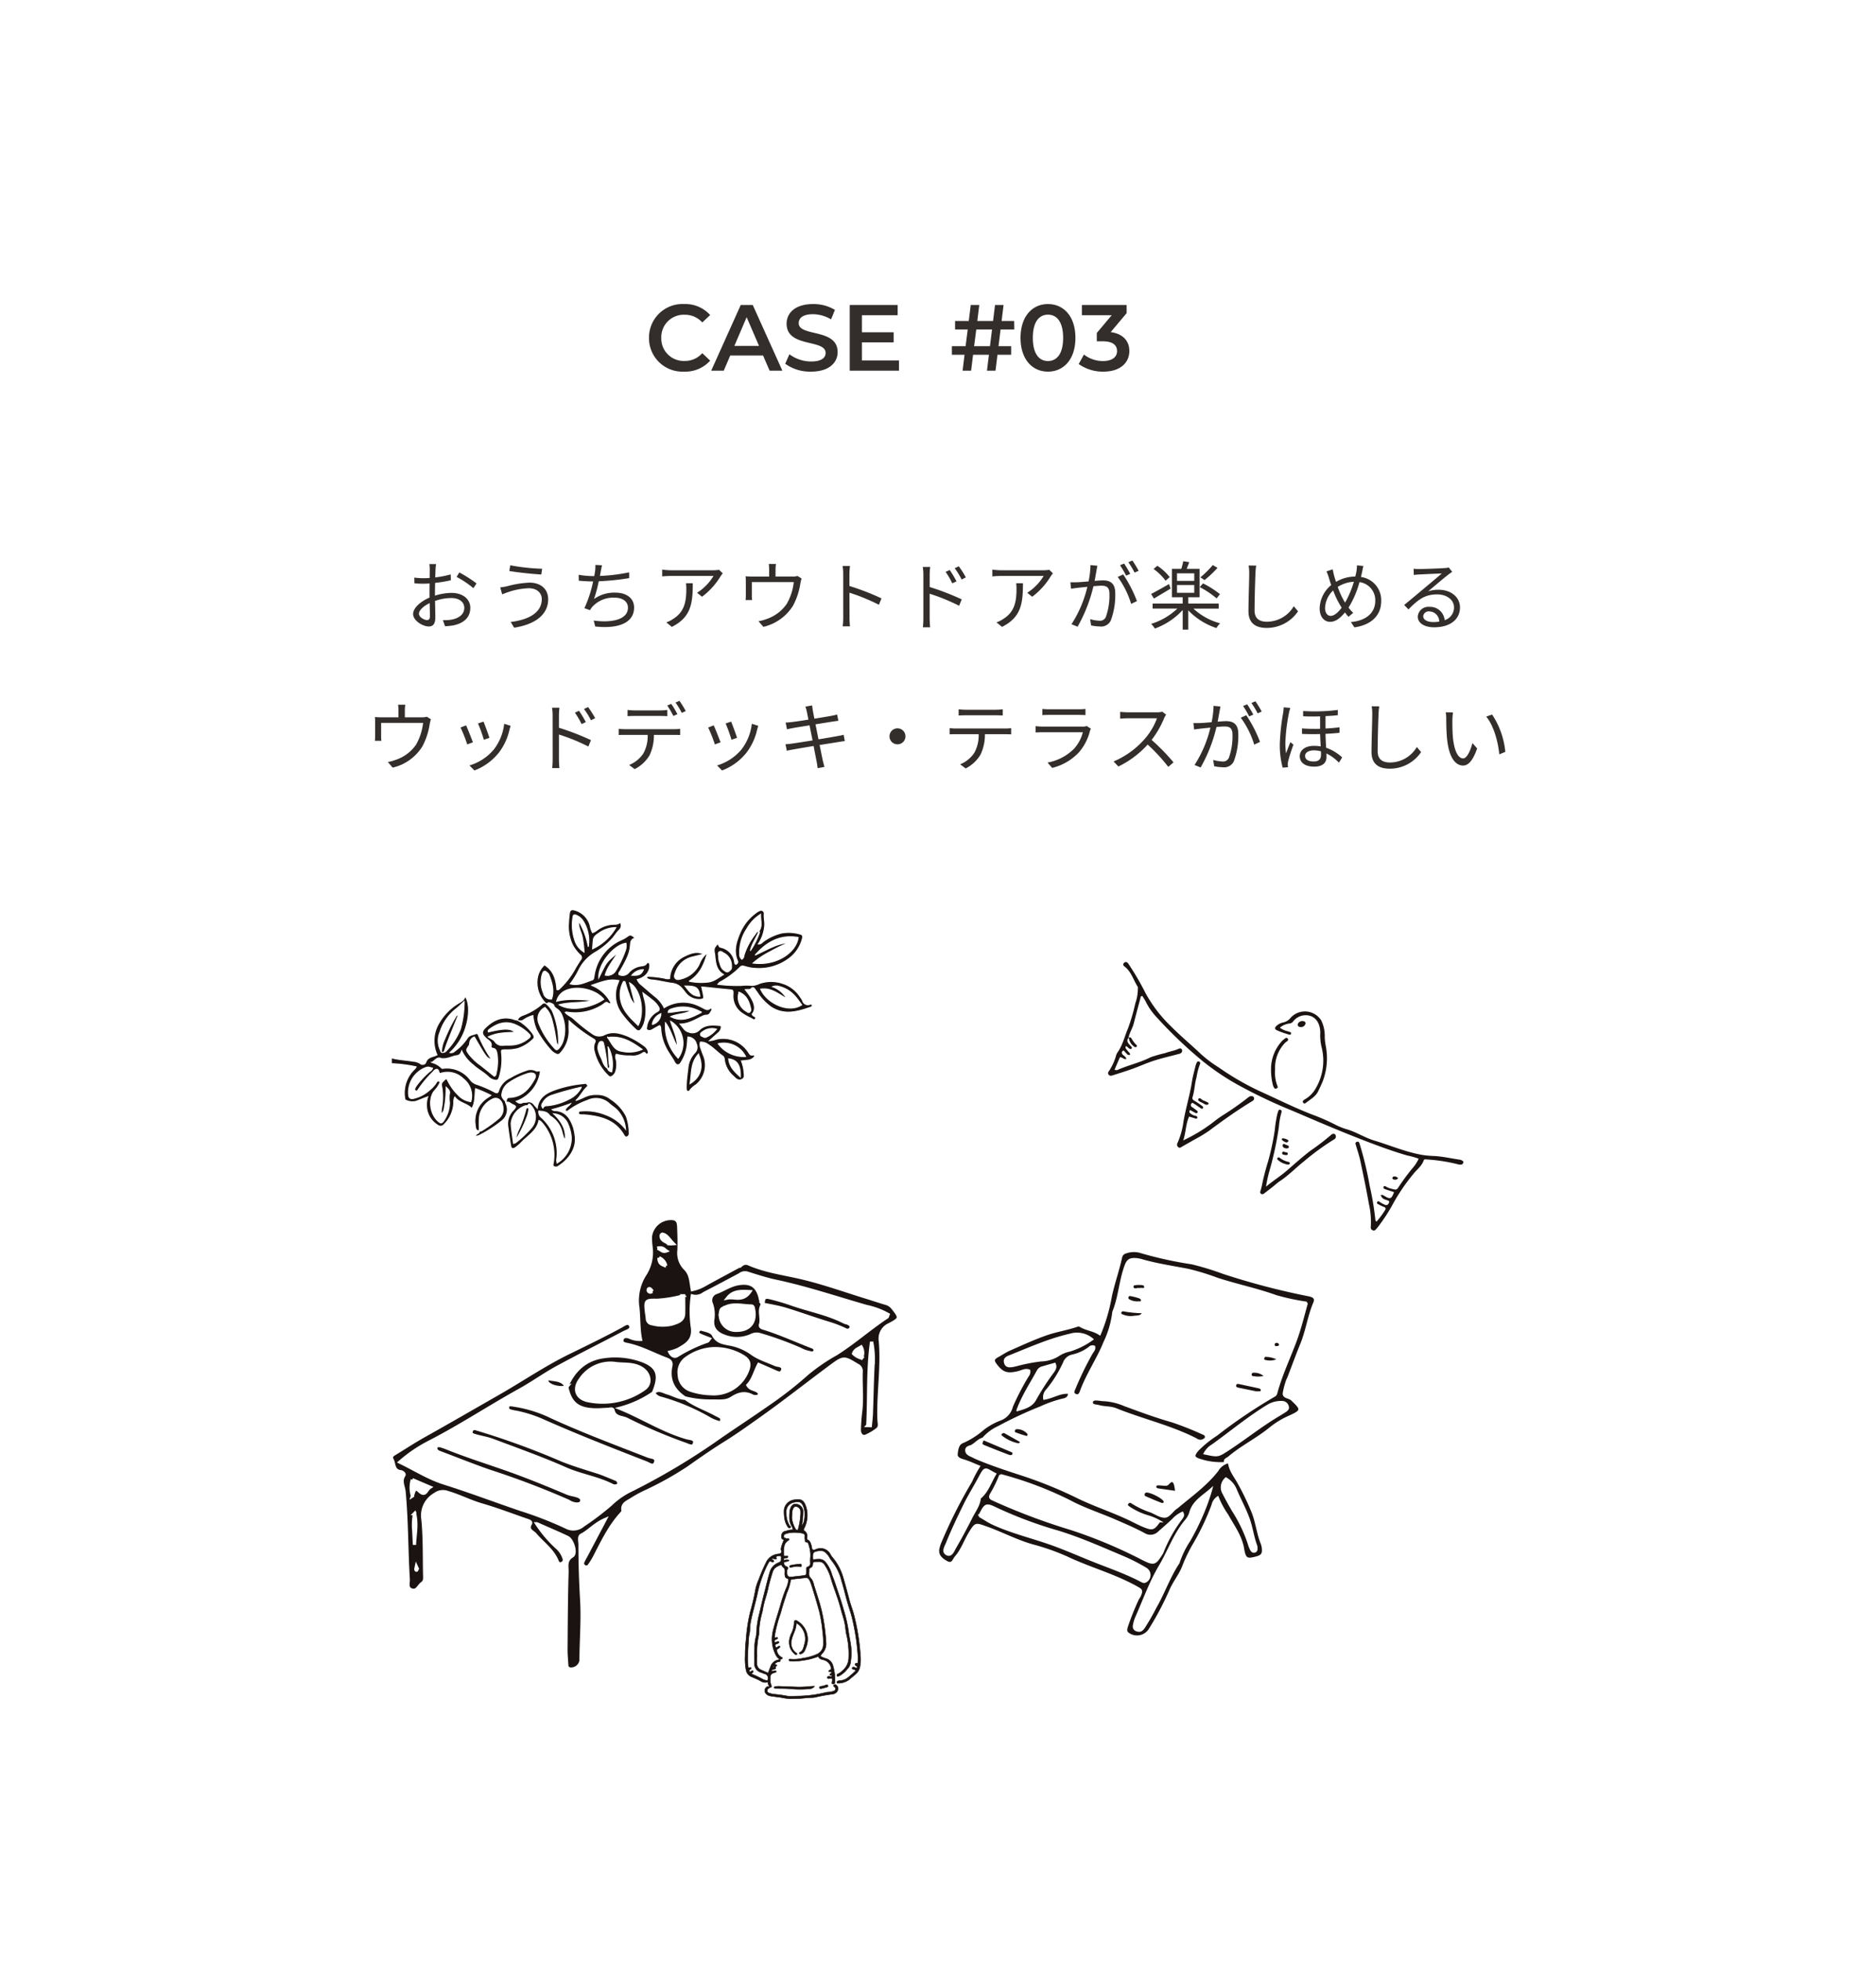 <svg xmlns="http://www.w3.org/2000/svg" width="400" height="418" viewBox="0 0 400 418">
  <g id="case3" transform="translate(-11290 -3653)">
    <rect id="長方形_375" data-name="長方形 375" width="400" height="418" transform="translate(11290 3653)" fill="#fff"/>
    <path id="パス_5136" data-name="パス 5136" d="M-107.024-12.784h-1.424a8.437,8.437,0,0,1,.08,1.136c0,.288-.016.992-.016,1.824-.448.032-.864.048-1.232.048a14.806,14.806,0,0,1-2.048-.128l.032,1.216a17.575,17.575,0,0,0,2.048.08c.336,0,.736-.016,1.184-.048-.016.7-.016,1.456-.016,2.1v.912c-1.84.784-3.5,2.176-3.5,3.5,0,1.424,2.08,2.656,3.328,2.656.864,0,1.408-.48,1.408-1.968,0-.688-.032-2.112-.064-3.472a10.481,10.481,0,0,1,3.488-.624c1.52,0,2.752.736,2.752,2.1,0,1.472-1.28,2.224-2.688,2.5a8.182,8.182,0,0,1-1.872.112l.448,1.3a12.133,12.133,0,0,0,1.984-.224c2.192-.528,3.408-1.76,3.408-3.7,0-1.92-1.68-3.184-4.016-3.184a12.1,12.1,0,0,0-3.52.592v-.56c0-.64.016-1.408.032-2.16a29.373,29.373,0,0,0,3.36-.56l-.032-1.248a21.518,21.518,0,0,1-3.3.64c.016-.72.048-1.344.064-1.728A10.267,10.267,0,0,1-107.024-12.784Zm4.96,1.776-.576.96a20.3,20.3,0,0,1,3.584,2.4l.656-1.024A29.083,29.083,0,0,0-102.064-11.008Zm-8.608,8.8c0-.72.976-1.648,2.288-2.256.016,1.168.048,2.256.048,2.832,0,.528-.224.784-.592.784C-109.552-.848-110.672-1.472-110.672-2.208Zm26.192-3.12c0,2.864-2.736,4.4-6.624,4.88l.72,1.216C-86.24.144-83.12-1.808-83.12-5.28c0-2.288-1.7-3.552-3.968-3.552a21.17,21.17,0,0,0-4.784.768,10.054,10.054,0,0,1-1.472.24l.416,1.488c.384-.16.848-.336,1.344-.5a14.993,14.993,0,0,1,4.368-.8C-85.568-7.632-84.48-6.672-84.48-5.328Zm-6.72-7.2-.208,1.216c1.808.32,5.04.64,6.816.752l.192-1.232A43.223,43.223,0,0,1-91.2-12.528Zm19.568,0-1.424-.08a7.673,7.673,0,0,1-.064,1.328c-.032.288-.1.64-.176,1.056h-.272a20.258,20.258,0,0,1-3.04-.272l.016,1.248a29.6,29.6,0,0,0,3.04.16h.016a26.093,26.093,0,0,1-1.856,5.7l1.2.432a3.3,3.3,0,0,1,.5-.736,6.033,6.033,0,0,1,4.72-1.936c1.872,0,2.864.928,2.864,2.128,0,2.624-3.6,3.264-7.3,2.752l.32,1.264c4.864.528,8.288-.72,8.288-4.048,0-1.872-1.488-3.168-4.032-3.168a7.465,7.465,0,0,0-4.512,1.36A29.246,29.246,0,0,0-72.336-9.12a54.676,54.676,0,0,0,6.5-.672l-.016-1.232a38.417,38.417,0,0,1-6.24.768c.08-.368.128-.672.176-.928C-71.84-11.6-71.744-12.1-71.632-12.528ZM-45.9-10.816l-.784-.752a7.9,7.9,0,0,1-1.12.1h-9.184a13.578,13.578,0,0,1-1.824-.144v1.456a17.878,17.878,0,0,1,1.824-.1h9.12a10.869,10.869,0,0,1-3.5,3.584l1.056.848a15.426,15.426,0,0,0,3.984-4.416C-46.224-10.416-46.016-10.656-45.9-10.816ZM-52.288-8.7h-1.44a9.619,9.619,0,0,1,.064,1.152c0,2.672-.352,4.944-2.832,6.464a5.511,5.511,0,0,1-1.44.72l1.184.96C-52.672-1.44-52.288-4.368-52.288-8.7Zm17.744-4.112H-36.08a8.975,8.975,0,0,1,.08,1.2v1.488h-3.536a14.175,14.175,0,0,1-1.488-.064,10.711,10.711,0,0,1,.048,1.232v2.816c0,.3-.016.736-.048,1.024h1.392a6.175,6.175,0,0,1-.064-.96V-8.944h8.944a11.785,11.785,0,0,1-1.52,4.672,8.532,8.532,0,0,1-4.336,3.216,8.521,8.521,0,0,1-1.664.448l1.04,1.2A10.168,10.168,0,0,0-30.9-3.936a14.913,14.913,0,0,0,1.568-4.816c.064-.3.16-.72.24-.96l-.864-.544a3.145,3.145,0,0,1-1.1.128H-34.64v-1.488A7.148,7.148,0,0,1-34.544-12.816ZM-20.208-1.408A14.1,14.1,0,0,1-20.32.48h1.552c-.064-.528-.1-1.392-.1-1.888,0-.464,0-2.88-.016-5.28a41.947,41.947,0,0,1,6.288,2.576l.544-1.36a51.139,51.139,0,0,0-6.832-2.64V-10.72c0-.48.064-1.168.112-1.664h-1.568a10.1,10.1,0,0,1,.128,1.664ZM2.5-11.52l-.88.4A15.879,15.879,0,0,1,3.04-8.688L3.952-9.1A24.109,24.109,0,0,0,2.5-11.52Zm1.936-.8-.88.416A15.566,15.566,0,0,1,5.04-9.5l.9-.448A21.608,21.608,0,0,0,4.432-12.32ZM-3.12-1.2a17.52,17.52,0,0,1-.1,1.888H-1.68c-.048-.512-.1-1.376-.1-1.888V-6.464A41,41,0,0,1,4.5-3.9l.56-1.36A54.35,54.35,0,0,0-1.776-7.9v-2.608a14.778,14.778,0,0,1,.112-1.664H-3.248a10.1,10.1,0,0,1,.128,1.664ZM24.5-10.816l-.784-.752a7.9,7.9,0,0,1-1.12.1H13.408a13.578,13.578,0,0,1-1.824-.144v1.456a17.878,17.878,0,0,1,1.824-.1h9.12a10.869,10.869,0,0,1-3.5,3.584l1.056.848a15.426,15.426,0,0,0,3.984-4.416C24.176-10.416,24.384-10.656,24.5-10.816ZM18.112-8.7h-1.44a9.619,9.619,0,0,1,.064,1.152c0,2.672-.352,4.944-2.832,6.464a5.511,5.511,0,0,1-1.44.72l1.184.96C17.728-1.44,18.112-4.368,18.112-8.7Zm15.872-3.728-1.472-.144A17.862,17.862,0,0,1,32.1-9.088c-.976.08-1.9.16-2.432.176-.512.016-.928.016-1.44,0l.144,1.376c.4-.064,1.072-.144,1.44-.192.416-.048,1.184-.128,2.032-.208A25.379,25.379,0,0,1,28.464.032l1.3.528a32.655,32.655,0,0,0,3.376-8.624c.688-.064,1.328-.112,1.712-.112,1.024,0,1.7.272,1.7,1.728a13.518,13.518,0,0,1-.752,4.9,1.334,1.334,0,0,1-1.408.832,7.79,7.79,0,0,1-1.952-.336L32.64.288a9.693,9.693,0,0,0,1.888.224A2.252,2.252,0,0,0,36.864-.816a15.52,15.52,0,0,0,.928-5.776c0-2.176-1.168-2.72-2.608-2.72-.384,0-1.04.048-1.792.112.176-.864.32-1.808.416-2.272C33.856-11.792,33.92-12.128,33.984-12.432Zm5.5,1.856-1.168.528A18.771,18.771,0,0,1,41.184-4.3L42.416-4.9A27.3,27.3,0,0,0,39.488-10.576Zm.192-2.32-.864.352a19.586,19.586,0,0,1,1.3,2.224l.88-.384A22.675,22.675,0,0,0,39.68-12.9Zm1.76-.656-.848.368a17.941,17.941,0,0,1,1.328,2.208l.864-.384A23.092,23.092,0,0,0,41.44-13.552Zm17.152.976a20.353,20.353,0,0,1-2.64,2.608l.88.592A23.167,23.167,0,0,0,59.6-11.984Zm1.536,6.192a20.766,20.766,0,0,0-3.616-2.288l-.7.784a19.784,19.784,0,0,1,3.6,2.416Zm-10.72-3.632a11.172,11.172,0,0,0-2.64-2.416l-.8.688a11.216,11.216,0,0,1,2.56,2.5Zm-.144,1.488c-1.408.8-2.864,1.616-3.824,2.112l.608.976C47.072-6.048,48.4-6.832,49.6-7.568Zm1.7.208h3.68v1.648H50.96Zm0-2.5h3.68V-9.2H50.96Zm8.9,7.52V-4.368h-6.5V-5.712h2.416v-6.064H53.024c.176-.432.368-.928.544-1.424l-1.28-.192a12.048,12.048,0,0,1-.416,1.616h-2v6.064h2.3v1.344H45.76V-3.3h5.28a14.306,14.306,0,0,1-5.6,3.264,4.733,4.733,0,0,1,.8.992,15.078,15.078,0,0,0,5.936-3.952V1.184H53.36V-2.928A14.649,14.649,0,0,0,59.376.848,3.978,3.978,0,0,1,60.16-.16a13.459,13.459,0,0,1-5.7-3.136Zm7.984-9.168-1.616-.016a8.444,8.444,0,0,1,.128,1.632c0,1.68-.16,5.728-.16,8.1,0,2.608,1.584,3.568,3.888,3.568A8.042,8.042,0,0,0,76.768-2.72l-.912-1.088A6.666,6.666,0,0,1,70.128-.5C68.608-.5,67.5-1.12,67.5-2.88c0-2.384.112-6.16.192-7.968A13.777,13.777,0,0,1,67.84-12.464Zm22.864.08-1.376-.128a9.609,9.609,0,0,1-.1,1.216c-.064.384-.16.768-.256,1.168a8.074,8.074,0,0,0-4.112,1.136c-.144-.448-.288-.88-.384-1.248-.112-.448-.24-.976-.32-1.424l-1.328.432a10.8,10.8,0,0,1,.528,1.44c.144.48.3.976.48,1.472a6.706,6.706,0,0,0-2.464,4.96c0,1.872,1.008,2.88,2.224,2.88,1.2,0,2.176-.8,3.168-2a11.157,11.157,0,0,0,.752.928l1.008-.832a9.871,9.871,0,0,1-.992-1.12,20.746,20.746,0,0,0,2.336-5.44,3.884,3.884,0,0,1,3.36,4c0,2.464-1.856,4.224-5.2,4.512L88.784.7C92.208.224,94.5-1.712,94.5-4.9a4.984,4.984,0,0,0-4.32-5.136c.1-.384.176-.752.256-1.1C90.5-11.44,90.592-11.984,90.7-12.384ZM82.528-3.456a5.438,5.438,0,0,1,1.728-3.712A18.087,18.087,0,0,0,85.7-4.1c.128.208.24.416.368.608-.7.944-1.552,1.744-2.336,1.744C83.008-1.744,82.528-2.4,82.528-3.456ZM86.48-5.1A18.073,18.073,0,0,1,85.232-7.92a7.108,7.108,0,0,1,3.44-1.1A20.662,20.662,0,0,1,86.8-4.576C86.688-4.752,86.576-4.928,86.48-5.1ZM103.456-1.68a1.169,1.169,0,0,1,1.28-1.024A2.182,2.182,0,0,1,106.88-.528a8.215,8.215,0,0,1-1.3.1C104.336-.432,103.456-.912,103.456-1.68Zm-2.048-10.112.048,1.328c.336-.048.7-.08,1.056-.1.848-.048,4.048-.192,4.9-.224-.816.72-2.816,2.4-3.712,3.136-.928.784-2.976,2.5-4.3,3.584l.912.944c2.032-2.064,3.456-3.2,6.128-3.2,2.08,0,3.584,1.184,3.584,2.752a2.81,2.81,0,0,1-2,2.736,3.1,3.1,0,0,0-3.264-2.832,2.247,2.247,0,0,0-2.464,2.08c0,1.328,1.328,2.272,3.5,2.272,3.392,0,5.5-1.664,5.5-4.24,0-2.16-1.9-3.76-4.56-3.76a6.77,6.77,0,0,0-2.224.336c1.248-1.04,3.424-2.9,4.224-3.5.288-.24.608-.448.9-.656l-.736-.928a3.773,3.773,0,0,1-.864.128c-.848.08-4.656.208-5.488.208A9.54,9.54,0,0,1,101.408-11.792ZM-113.584,17.184h-1.536a8.976,8.976,0,0,1,.08,1.2v1.488h-3.536a14.175,14.175,0,0,1-1.488-.064,10.712,10.712,0,0,1,.048,1.232v2.816c0,.3-.016.736-.048,1.024h1.392a6.174,6.174,0,0,1-.064-.96V21.056h8.944a11.785,11.785,0,0,1-1.52,4.672,8.532,8.532,0,0,1-4.336,3.216,8.521,8.521,0,0,1-1.664.448l1.04,1.2a10.168,10.168,0,0,0,6.336-4.528,14.913,14.913,0,0,0,1.568-4.816c.064-.3.16-.72.24-.96l-.864-.544a3.145,3.145,0,0,1-1.1.128h-3.584V18.384A7.147,7.147,0,0,1-113.584,17.184Zm16.672,3.6-1.168.4a30.158,30.158,0,0,1,1.248,3.472l1.184-.416C-95.856,23.536-96.64,21.424-96.912,20.784Zm5.792.9-1.376-.432A10.972,10.972,0,0,1-94.7,26.72a10.774,10.774,0,0,1-5.2,3.408l1.056,1.072a12.192,12.192,0,0,0,5.216-3.808A12.54,12.54,0,0,0-91.36,22.48C-91.3,22.272-91.232,22.016-91.12,21.68Zm-9.5-.1-1.184.464a28.619,28.619,0,0,1,1.424,3.6l1.216-.448C-99.472,24.368-100.3,22.272-100.624,21.584Zm24.08-3.1-.88.4A15.879,15.879,0,0,1-76,21.312l.912-.416A24.11,24.11,0,0,0-76.544,18.48Zm1.936-.8-.88.416A15.566,15.566,0,0,1-74,20.5l.9-.448A21.609,21.609,0,0,0-74.608,17.68ZM-82.16,28.8a17.519,17.519,0,0,1-.1,1.888h1.536c-.048-.512-.1-1.376-.1-1.888V23.536a41,41,0,0,1,6.272,2.56l.56-1.36a54.35,54.35,0,0,0-6.832-2.64V19.488a14.78,14.78,0,0,1,.112-1.664h-1.584a10.1,10.1,0,0,1,.128,1.664Zm15.968-10.5v1.328c.416-.032.944-.048,1.472-.048h5.52c.464,0,1.024.016,1.488.048V18.3a11.616,11.616,0,0,1-1.488.1h-5.536A13.9,13.9,0,0,1-66.192,18.3ZM-68.08,22.32v1.328c.432-.032.9-.032,1.376-.032h4.8a7.668,7.668,0,0,1-.928,3.968,6.623,6.623,0,0,1-3.024,2.448l1.184.88A7.887,7.887,0,0,0-61.52,28a9.806,9.806,0,0,0,.944-4.384h4.352c.384,0,.9.016,1.248.032V22.32a8.577,8.577,0,0,1-1.248.08H-66.7A12.26,12.26,0,0,1-68.08,22.32Zm11.2-5.312-.848.352a18.285,18.285,0,0,1,1.3,2.224l.864-.384A18.464,18.464,0,0,0-56.88,17.008Zm1.76-.64-.848.352a15.24,15.24,0,0,1,1.328,2.208l.864-.384A21.043,21.043,0,0,0-55.12,16.368Zm11.008,4.416-1.168.4a30.16,30.16,0,0,1,1.248,3.472l1.184-.416C-43.056,23.536-43.84,21.424-44.112,20.784Zm5.792.9-1.376-.432A10.972,10.972,0,0,1-41.9,26.72a10.774,10.774,0,0,1-5.2,3.408l1.056,1.072a12.192,12.192,0,0,0,5.216-3.808A12.54,12.54,0,0,0-38.56,22.48C-38.5,22.272-38.432,22.016-38.32,21.68Zm-9.5-.1-1.184.464a28.619,28.619,0,0,1,1.424,3.6l1.216-.448C-46.672,24.368-47.5,22.272-47.824,21.584Zm19.856-2.9c.048.192.16.816.336,1.68-1.5.24-2.9.448-3.52.512-.512.064-.928.1-1.328.112l.272,1.44c.48-.112.848-.192,1.3-.272.608-.112,2-.336,3.52-.576.192.992.416,2.128.64,3.216-1.824.288-3.568.56-4.368.672-.416.064-1.04.128-1.408.144l.288,1.392c.336-.1.784-.176,1.408-.288.784-.144,2.5-.432,4.3-.736.3,1.584.56,2.88.624,3.232.112.48.16.96.24,1.5l1.456-.272c-.144-.448-.272-.992-.384-1.456-.08-.368-.336-1.648-.656-3.216,1.568-.24,3.056-.48,3.936-.624.592-.1,1.1-.176,1.44-.208l-.256-1.344c-.352.1-.8.192-1.424.3-.8.144-2.32.416-3.936.672-.208-1.072-.432-2.208-.64-3.2,1.536-.24,2.992-.48,3.728-.592.416-.064.912-.128,1.152-.16l-.272-1.344a10.036,10.036,0,0,1-1.136.272c-.672.128-2.144.368-3.7.624-.192-.9-.3-1.552-.336-1.728-.048-.352-.128-.8-.144-1.1l-1.44.256A7.5,7.5,0,0,1-27.968,18.688ZM-8.64,22.224a1.687,1.687,0,0,0-1.7,1.7,1.687,1.687,0,0,0,1.7,1.7,1.687,1.687,0,0,0,1.7-1.7A1.687,1.687,0,0,0-8.64,22.224ZM4.4,18.16v1.328c.4-.032.928-.048,1.456-.048H12.32c.464,0,1.024.016,1.488.048V18.16a11.805,11.805,0,0,1-1.488.1H5.84A13.31,13.31,0,0,1,4.4,18.16ZM2.48,22.176V23.5c.448-.032.912-.032,1.392-.032h4.8a7.746,7.746,0,0,1-.928,3.968A6.623,6.623,0,0,1,4.72,29.888l1.184.88A7.808,7.808,0,0,0,9.056,27.84,9.685,9.685,0,0,0,10,23.472h4.352c.384,0,.9.016,1.248.032V22.176a8.577,8.577,0,0,1-1.248.08H3.872A12.79,12.79,0,0,1,2.48,22.176Zm19.776-4.1v1.328c.432-.032.944-.048,1.44-.048h6.272c.544,0,1.088.016,1.472.048V18.08a9.966,9.966,0,0,1-1.456.08H23.7A10.006,10.006,0,0,1,22.256,18.08ZM32.608,22.3l-.912-.576a2.126,2.126,0,0,1-.88.128H22.384a15.122,15.122,0,0,1-1.568-.1V23.1c.576-.032,1.184-.048,1.568-.048h8.5a8.179,8.179,0,0,1-1.9,3.536,10.662,10.662,0,0,1-5.632,2.928l.992,1.136a11.586,11.586,0,0,0,5.728-3.344A11.019,11.019,0,0,0,32.4,22.768,2.8,2.8,0,0,1,32.608,22.3ZM48.64,19.3l-.816-.624a4.381,4.381,0,0,1-1.2.128H40.448c-.48,0-1.392-.064-1.616-.1V20.16c.176-.016,1.056-.08,1.616-.08h6.24a14.079,14.079,0,0,1-2.656,4.448A18.3,18.3,0,0,1,37.44,29.28l1.024,1.072A20.284,20.284,0,0,0,44.7,25.68a36.942,36.942,0,0,1,4.4,4.752l1.12-.96a44.384,44.384,0,0,0-4.672-4.784A20.25,20.25,0,0,0,48.24,20,4.59,4.59,0,0,1,48.64,19.3Zm11.584-1.728-1.472-.144a17.862,17.862,0,0,1-.416,3.488c-.976.08-1.9.16-2.432.176-.512.016-.928.016-1.44,0l.144,1.376c.4-.064,1.072-.144,1.44-.192.416-.048,1.184-.128,2.032-.208A25.379,25.379,0,0,1,54.7,30.032l1.3.528a32.655,32.655,0,0,0,3.376-8.624c.688-.064,1.328-.112,1.712-.112,1.024,0,1.7.272,1.7,1.728a13.518,13.518,0,0,1-.752,4.9,1.334,1.334,0,0,1-1.408.832,7.79,7.79,0,0,1-1.952-.336l.208,1.344a9.694,9.694,0,0,0,1.888.224A2.252,2.252,0,0,0,63.1,29.184a15.52,15.52,0,0,0,.928-5.776c0-2.176-1.168-2.72-2.608-2.72-.384,0-1.04.048-1.792.112.176-.864.32-1.808.416-2.272C60.1,18.208,60.16,17.872,60.224,17.568Zm5.5,1.856-1.168.528A18.771,18.771,0,0,1,67.424,25.7l1.232-.592A27.3,27.3,0,0,0,65.728,19.424Zm.192-2.32-.864.352a19.586,19.586,0,0,1,1.3,2.224l.88-.384A22.677,22.677,0,0,0,65.92,17.1Zm1.76-.656-.848.368a17.94,17.94,0,0,1,1.328,2.208l.864-.384A23.091,23.091,0,0,0,67.68,16.448ZM78.272,28.08c0-.688.752-1.168,1.888-1.168a5.959,5.959,0,0,1,1.488.208c.016.272.016.5.016.672,0,.848-.3,1.488-1.568,1.488C78.976,29.28,78.272,28.88,78.272,28.08Zm-.416-9.552v1.12c1.168.064,2.432.064,3.616.016V22.32c-1.248.032-2.56.016-3.856-.08v1.168c1.28.064,2.608.064,3.856.032.032.848.08,1.808.128,2.624a9.844,9.844,0,0,0-1.408-.112c-2.112,0-3.056,1.072-3.056,2.192,0,1.5,1.312,2.24,3.072,2.24,1.728,0,2.624-.752,2.624-2.048,0-.224,0-.5-.016-.768a9.453,9.453,0,0,1,2.672,1.968l.688-1.12a9.856,9.856,0,0,0-3.424-2.064c-.048-.912-.112-1.952-.128-2.96,1.12-.048,2.144-.128,2.992-.224V22c-.9.112-1.9.208-2.992.256v-2.64c.992-.048,1.888-.112,2.624-.192V18.3A38.76,38.76,0,0,1,77.856,18.528Zm-2.736-.656L73.7,17.744a9.6,9.6,0,0,1-.1,1.136,46.346,46.346,0,0,0-.72,6.656,18.66,18.66,0,0,0,.608,5.056l1.136-.08c-.016-.176-.032-.4-.048-.56a3.963,3.963,0,0,1,.08-.72A35.021,35.021,0,0,1,75.792,25.7l-.656-.528c-.272.656-.672,1.664-.928,2.4a17.988,17.988,0,0,1-.144-2.256,38.959,38.959,0,0,1,.768-6.384A10.169,10.169,0,0,1,75.12,17.872Zm18.96-.336-1.616-.016a8.444,8.444,0,0,1,.128,1.632c0,1.68-.16,5.728-.16,8.1,0,2.608,1.584,3.568,3.888,3.568a8.042,8.042,0,0,0,6.688-3.536l-.912-1.088A6.666,6.666,0,0,1,96.368,29.5c-1.52,0-2.624-.624-2.624-2.384,0-2.384.112-6.16.192-7.968A13.777,13.777,0,0,1,94.08,17.536Zm15.728,1.3-1.552-.032a7.217,7.217,0,0,1,.112,1.424c0,.928.032,2.88.176,4.272.432,4.144,1.888,5.648,3.408,5.648,1.072,0,2.048-.928,3.008-3.648l-1.008-1.136c-.416,1.6-1.168,3.264-1.984,3.264-1.136,0-1.92-1.776-2.176-4.448-.112-1.328-.128-2.784-.112-3.792A12.182,12.182,0,0,1,109.808,18.832Zm8.336.448-1.248.432c1.536,1.872,2.5,5.152,2.784,8.048l1.28-.528A17.2,17.2,0,0,0,118.144,19.28Z" transform="translate(11490 3786)" fill="#332e2b"/>
    <path id="パス_5135" data-name="パス 5135" d="M8.36.2a7.106,7.106,0,0,0,5.56-2.34l-1.68-1.6A4.867,4.867,0,0,1,8.5-2.08,4.78,4.78,0,0,1,3.5-7a4.78,4.78,0,0,1,5-4.92,4.917,4.917,0,0,1,3.74,1.64l1.68-1.58A7.092,7.092,0,0,0,8.38-14.2,7.135,7.135,0,0,0,.88-7,7.129,7.129,0,0,0,8.36.2ZM26.6,0h2.72L23-14H20.44L14.14,0h2.68L18.2-3.24h7ZM19.08-5.28,21.7-11.4l2.64,6.12ZM35.44.2c3.84,0,5.66-1.92,5.66-4.16,0-5.14-8.3-3.2-8.3-6.18,0-1.06.88-1.9,3.04-1.9a7.78,7.78,0,0,1,3.86,1.1l.82-2.02a8.851,8.851,0,0,0-4.66-1.24c-3.84,0-5.64,1.92-5.64,4.18,0,5.2,8.32,3.22,8.32,6.24,0,1.04-.92,1.82-3.1,1.82A7.757,7.757,0,0,1,30.82-3.5l-.9,2.02A9.021,9.021,0,0,0,35.44.2ZM46.28-2.18V-6.04h6.76V-8.18H46.28v-3.64H53.9V-14H43.68V0h10.5V-2.18Z" transform="translate(11427.5 3732)" fill="#332e2b"/>
    <path id="パス_5134" data-name="パス 5134" d="M10.84-8.78h2.92l-.02-1.82H11.06l.42-3.4H9.66l-.42,3.4H5.88L6.3-14H4.48l-.42,3.4H1.14v1.82h2.7L3.38-5.22H.46V-3.4h2.7L2.74,0H4.56l.42-3.4H8.36L7.94,0H9.76l.42-3.4H13.1V-5.22H10.4ZM5.2-5.22l.46-3.56H9.02L8.58-5.22ZM20.94.2C24.28.2,26.8-2.4,26.8-7s-2.52-7.2-5.86-7.2c-3.32,0-5.84,2.6-5.84,7.2S17.62.2,20.94.2Zm0-2.26c-1.9,0-3.22-1.56-3.22-4.94s1.32-4.94,3.22-4.94c1.92,0,3.24,1.56,3.24,4.94S22.86-2.06,20.94-2.06ZM34.32-8.22l3.4-4.04V-14H28.18v2.18h6.36L31.36-8.04v1.78h1.28c2.12,0,3.04.82,3.04,2.08,0,1.3-1.1,2.12-2.96,2.12a6.528,6.528,0,0,1-4.1-1.38L27.5-1.42A8.8,8.8,0,0,0,32.76.2c3.76,0,5.54-2.04,5.54-4.4C38.3-6.3,36.96-7.88,34.32-8.22Z" transform="translate(11492.5 3732)" fill="#332e2b"/>
    <g id="グループ_363" data-name="グループ 363" transform="translate(10736.125 3641)">
      <path id="パス_100" data-name="パス 100" d="M815.185,323.8c.325-.211.742-.23.806.157.259,1.553,1.246,2.7,1.967,4.014a56.16,56.16,0,0,1,3.021,6.273c.864,2.184,1.075,4.514,1.943,6.668a4.088,4.088,0,0,1,.26,1.169c.094,1.084-.251,1.536-1.339,1.843-2.127.6-2.566.358-2.933-1.833-.454-2.71-2.086-4.872-3.366-7.173a19.643,19.643,0,0,1-2.044-3.762,2.617,2.617,0,0,0-1.069,1.628,52.461,52.461,0,0,1-3.82,8.1,31.934,31.934,0,0,0-2.367,4.818c-.685,1.856-2,3.4-2.8,5.246a63.215,63.215,0,0,1-4.481,8.45,3.234,3.234,0,0,1-4.639.713c-.479-.425-.363-.9-.215-1.449a56.458,56.458,0,0,1,2.287-5.737c.119-.3.367-.559.493-.862.472-1.133.365-1.189-.7-1.783-4.729-2.633-9.98-4.029-14.847-6.335a47.323,47.323,0,0,0-7.325-2.578c-3.469-.988-6.646-2.7-10.03-3.888-2.069-.729-2.073-.783-3.225,1.055-1.089,1.735-1.716,3.741-3.085,5.313-.506.581-.676,1.739-1.937,1.072-1.455-.768-2.086-1.71-1.8-2.955a7.106,7.106,0,0,1,.428-1.329,103.422,103.422,0,0,1,6.549-12.974,24.59,24.59,0,0,1,1.666-3.128c-1.125-.452-2.128-.937-3.182-1.251-.828-.247-1.69-.528-1.57-1.479.117-.931.261-2.135,1.325-2.5a16.594,16.594,0,0,0,4.191-2.658,13.885,13.885,0,0,1,3.8-2.149,3.93,3.93,0,0,0,2.466-2.794,54.953,54.953,0,0,1,3.392-6.515,1.4,1.4,0,0,0,.307-1.079c-.807-.334-1.584.175-2.353.357-2.413.57-3.393.205-4.824-1.687-.639-.844-.411-1.287.387-1.721.877-.478,1.707-1.057,2.617-1.456,2.614-1.146,5.213-2.354,7.9-3.285,2.123-.734,4.382-1.067,6.518-1.809a.882.882,0,0,1,.761.111c1.265.739,2.784.828,4.035,1.678a37.353,37.353,0,0,0,2.36-8.106c.615-2.8,1.581-5.489,2.183-8.278a1.4,1.4,0,0,1,1.079-1.044,5.167,5.167,0,0,1,3.35,0,83.561,83.561,0,0,0,10.706,2.337,61.227,61.227,0,0,1,6.677,2.039A153.606,153.606,0,0,0,832.836,288c1.271.229,1.7.72,1.293,1.684-1.2,2.817-1.584,5.88-2.737,8.709-.952,2.337-1.817,4.709-2.724,7.064-.12.31-.28.605-.391.918a16.646,16.646,0,0,0-.64,2.489c-.174.948,1.115.86,1.674,1.379,2.316,2.149,2.263,2.435-.545,3.7a18.129,18.129,0,0,0-4.077,2.488c-2.785,2.284-6.065,3.859-8.8,6.206-.342.293-1.107.421-.705,1.18a14.113,14.113,0,0,1-5.385-.638c-1.513-.459-1.625-.935-.59-2.16a23.388,23.388,0,0,1,4.01-3.251,109.526,109.526,0,0,1,12.324-8.32.8.8,0,0,0,.439-.568c1.031-3.864,2.771-7.466,4.152-11.2.959-2.6,1.6-5.279,2.374-8.024a48.2,48.2,0,0,1-6.557-1.4c-4.137-1.491-8.443-2.36-12.607-3.728a51.562,51.562,0,0,0-6.094-1.865c-3.324-.648-6.679-1.131-9.943-2.072a5.8,5.8,0,0,0-1.17-.224c-1.352-.1-1.8.2-2.257,1.433-1.169,3.183-1.3,6.638-2.583,9.793a.613.613,0,0,0-.032.2,20.543,20.543,0,0,1-1.852,6.261c-1.447,3.622-3.747,6.867-5.071,10.575-.173.485-.531,1.011-1.213.646-.653-.349-.413-.842-.182-1.361a67.77,67.77,0,0,1,3.656-7.523c.25-.415.675-.809.553-1.376a.852.852,0,0,0-.948.2,9.318,9.318,0,0,1-3.758,1.724,2.427,2.427,0,0,0-1.7,1.567,26.2,26.2,0,0,1-3.587,5.735,2.123,2.123,0,0,0-.621,1.816c1.866-.3,3.413-1.458,5.313-1.237.026,1.076-.717,1.373-1.39,1.49a25.731,25.731,0,0,0-4.671,1.64,85.386,85.386,0,0,0-9.017,4.208,9.523,9.523,0,0,0-3.311,2.493l.041-.048c-.942.24-1.544,1.023-2.346,1.492-.465.273-1.32.263-1.235,1.08.07.673.712.9,1.261,1.156.3.138.592.3.9.43,2.867,1.221,5.819,2.2,8.777,3.175a92.227,92.227,0,0,1,12.393,4.927c3.673,1.837,7.63,3.1,11.358,4.861,1.078.51,2.128,1.09,3.234,1.53,1.792.713,2.007.608,3.192-1.066a11.315,11.315,0,0,0-2.375-1,14.994,14.994,0,0,1-3.972-1.829c-.3-.231-.762-.432-.481-.924.293-.514.726-.5,1.178-.157a18.26,18.26,0,0,0,3.967,1.852c.971.417,1.983,1.134,2.935,1.071.746-.049,1.426-1.089,2.139-1.685.153-.128.33-.226.483-.354,2.951-2.475,6.109-4.72,8.511-7.8A3.705,3.705,0,0,1,815.185,323.8Zm-48.005,2.577a27.15,27.15,0,0,1-1.973,4.057c-.253.465-.34.8.3,1.093a134.488,134.488,0,0,0,16.78,6.316,102.812,102.812,0,0,1,15.251,6.4c2.3,1.145,2.577,1.135,3.909-.968a2.522,2.522,0,0,0,.29-.518,30.309,30.309,0,0,1,3.868-6.953c.255-.383.71-.785.363-1.374a6.167,6.167,0,0,0-1.969,1.441c-.957.92-1.962,1.792-2.965,2.664a2.585,2.585,0,0,1-3.264.385c-2.046-1.093-4.191-2.009-6.325-2.929-3.173-1.368-6.5-2.433-9.53-4.065A76.469,76.469,0,0,0,767.18,326.382Zm-4.474,8.694c.987.526,1.888,1.186,2.926,1.661,4.184,1.915,8.678,2.93,12.981,4.507,2.623.961,5.179,2.074,7.758,3.119,3.631,1.472,7.367,2.71,10.85,4.539.3.157.575.329.918.119a1.547,1.547,0,0,0-.007-2.717,39.723,39.723,0,0,0-4.61-2.364c-4.594-1.938-9.157-3.982-13.916-5.456a89.678,89.678,0,0,1-13.072-4.843C764.046,332.423,764.014,332.489,762.706,335.076Zm49.411-5.673c-1.7,1.515-3.792,2.6-4.425,4.979a4.723,4.723,0,0,1-.974,1.733c-2.423,2.89-3.627,6.48-5.527,9.673-2.056,3.457-3.416,7.329-5.059,11.028a7.638,7.638,0,0,0-.446,1.53c-.164.787.337,1.112,1,1.175.507.048.8-.333,1.092-.735a48.246,48.246,0,0,0,2.463-4.3c1.76-3.042,2.889-6.411,4.84-9.355a.8.8,0,0,0,.086-.18,19.97,19.97,0,0,1,2.27-4.645,53.146,53.146,0,0,0,2.917-5.9A43.835,43.835,0,0,0,812.117,329.4ZM786.73,297.418a5.033,5.033,0,0,0-4.733-.933c-4.471,1.024-8.635,2.907-12.868,4.593-.558.222-1.143.515-.94,1.3.229.879.917.818,1.6.714.262-.04.519-.113.778-.17a36.883,36.883,0,0,1,5.257-1.023,7.222,7.222,0,0,0,3.6-1.035,7.014,7.014,0,0,1,2.527-1.067A16.362,16.362,0,0,0,786.73,297.418Zm24.047,24.317c2.763.581,2.77.591,4.763-.7,3.568-2.308,6.891-4.978,10.53-7.183.569-.344,1.142-.681,1.7-1.044.391-.254.851-.548.648-1.094a1.221,1.221,0,0,0-1.2-.9,5.488,5.488,0,0,0-2.828.668c-4.228,2.54-8,5.708-11.99,8.568A4.21,4.21,0,0,0,810.777,321.735Zm-44.733,4.406c-2.272-1.172-2.006-1.647-3.413.966-1.031,1.916-2.186,3.76-3.145,5.723-1.312,2.685-2.6,5.383-3.714,8.151-.28.693-1.01,1.787.056,2.265.887.4,1.286-.765,1.646-1.385,1.232-2.123,2.4-4.29,3.5-6.483.678-1.346,1.654-2.575,1.8-4.154C764.39,329.92,764.968,327.95,766.044,326.141Zm49.232.968a2.464,2.464,0,0,0-.491,3.166c.622,1.241,1.31,2.436,2,3.64a31.289,31.289,0,0,1,3.344,6.924,7.529,7.529,0,0,0,.479,1.3c.14.282.364.618.751.514.521-.139.377-.609.384-.986a.547.547,0,0,0-.035-.2c-.71-1.86-.931-3.848-1.608-5.735-.765-2.132-1.856-4.09-2.723-6.158A4.883,4.883,0,0,0,815.276,327.109Zm-44.407-14.63c1.72-.484,3.029-.942,3.743-2.3a51.225,51.225,0,0,1,3.678-5.693c.342-.484.8-1.015.456-1.792-.871.249-1.64.451-2.4.692a1.594,1.594,0,0,0-1.127.718C773.793,306.778,772.061,309.3,770.869,312.479Z" fill="#1a1311" stroke="#fff" stroke-width="0.5"/>
      <path id="パス_101" data-name="パス 101" d="M788.962,310.356a13.153,13.153,0,0,1,4.72,1.08c3.357,1.245,6.715,2.478,10.171,3.46a67.954,67.954,0,0,1,6.637,2.644.706.706,0,0,1,.545.718c-.014.4-.339.534-.625.7a1.493,1.493,0,0,1-1.51-.2c-5.464-2.785-11.465-4.131-17.115-6.414-1.129-.455-2.364-.321-3.52-.634-.318-.087-.65-.122-.974-.189-.348-.072-.644-.238-.632-.634.016-.5.405-.666.822-.669C787.942,310.217,788.4,310.3,788.962,310.356Z" fill="#1a1311" stroke="#fff" stroke-width="0.5"/>
      <path id="パス_102" data-name="パス 102" d="M763.464,318.635q2.916,1.233,5.834,2.467c.362.152.85.273.7.778-.171.592-.728.53-1.159.367-1.731-.652-3.449-1.34-5.165-2.031-1.036-.417-.346-1.054-.177-1.624Z" fill="#1a1311" stroke="#fff" stroke-width="0.5"/>
      <path id="パス_103" data-name="パス 103" d="M804.689,330c-1.45-.205-2.68-.368-3.905-.557-.342-.053-.629-.253-.6-.646.031-.42.377-.5.716-.493.46.01.919.075,1.379.094a.7.7,0,0,0,.667-.249c.673-.778,1.17-.711,1.477.179A10.149,10.149,0,0,1,804.689,330Z" fill="#1a1311" stroke="#fff" stroke-width="0.5"/>
      <path id="パス_104" data-name="パス 104" d="M821.725,308.771c-1.178-.24-2.54-.517-3.9-.8-.451-.093-.732-.364-.609-.834.131-.5.566-.486.968-.4,1.294.272,2.583.568,3.878.837.486.1.975.253.855.843C822.809,308.941,822.279,308.689,821.725,308.771Z" fill="#1a1311" stroke="#fff" stroke-width="0.5"/>
      <path id="パス_105" data-name="パス 105" d="M802.272,332.175a.63.63,0,0,1-.835.335c-1.166-.442-2.313-.938-3.456-1.439a.6.6,0,0,1-.288-.681.628.628,0,0,1,.512-.531c.786-.191,3.546,1.162,3.971,1.948A1.588,1.588,0,0,1,802.272,332.175Z" fill="#1a1311" stroke="#fff" stroke-width="0.5"/>
      <path id="パス_106" data-name="パス 106" d="M767.938,317.1c1.13.634,2.324,1.294,3.5,1.979a.3.3,0,0,1,.06.49c-.139.124-.348.313-.48.281a8.482,8.482,0,0,1-3.679-1.722.5.5,0,0,1-.058-.707C767.4,317.287,767.617,317.247,767.938,317.1Z" fill="#1a1311" stroke="#fff" stroke-width="0.5"/>
      <path id="パス_107" data-name="パス 107" d="M797.744,291.627c-.467,1.1-1.341.947-2.075,1.036a4.5,4.5,0,0,1-2.7-.4.472.472,0,0,1-.2-.677.577.577,0,0,1,.636-.367A25.514,25.514,0,0,0,797.744,291.627Z" fill="#1a1311" stroke="#fff" stroke-width="0.5"/>
      <path id="パス_108" data-name="パス 108" d="M773.242,317.772c-.081.276-.27.563-.533.494a22.314,22.314,0,0,1-2.44-.8.527.527,0,0,1-.214-.691.633.633,0,0,1,.6-.449,3.177,3.177,0,0,1,2.457,1.086A1.051,1.051,0,0,1,773.242,317.772Z" fill="#1a1311" stroke="#fff" stroke-width="0.5"/>
      <path id="パス_109" data-name="パス 109" d="M796.471,289.592a3.569,3.569,0,0,1-2-.515.571.571,0,0,1-.216-.693.562.562,0,0,1,.584-.428,13.209,13.209,0,0,1,1.718.411c.443.134.959.345.811.914C797.245,289.768,796.709,289.524,796.471,289.592Z" fill="#1a1311" stroke="#fff" stroke-width="0.5"/>
      <path id="パス_110" data-name="パス 110" d="M826.578,301.684a3.892,3.892,0,0,1-2.938.389c-.25-.037-.505-.178-.461-.514.046-.355.264-.691.6-.643A6.227,6.227,0,0,1,826.578,301.684Z" fill="#1a1311" stroke="#fff" stroke-width="0.5"/>
      <path id="パス_111" data-name="パス 111" d="M823.781,305.366a5.631,5.631,0,0,1-2.64.165.574.574,0,0,1-.632-.587.589.589,0,0,1,.6-.637A3.343,3.343,0,0,1,823.781,305.366Z" fill="#1a1311" stroke="#fff" stroke-width="0.5"/>
      <path id="パス_112" data-name="パス 112" d="M796.591,286.793c-.261,0-.524.019-.783-.005a.5.5,0,0,1-.486-.508.536.536,0,0,1,.395-.6,5.4,5.4,0,0,1,1.172-.077c.522.011,1.2.006,1.191.693s-.7.357-1.1.443a1.9,1.9,0,0,1-.392.005Z" fill="#1a1311" stroke="#fff" stroke-width="0.5"/>
      <path id="パス_113" data-name="パス 113" d="M825.945,299.132a.521.521,0,0,1-.519-.488.593.593,0,0,1,.546-.694.712.712,0,0,1,.862.628C826.876,298.943,826.531,299.122,825.945,299.132Z" fill="#1a1311" stroke="#fff" stroke-width="0.5"/>
    </g>
    <g id="グループ_364" data-name="グループ 364" transform="translate(10751.246 3580.116)">
      <path id="パス_114" data-name="パス 114" d="M702.868,432.57c-.038-.432-.494-.728-.337-1.255a1.689,1.689,0,0,1-1.627-.211,19.971,19.971,0,0,0-1.88-.853,1.92,1.92,0,0,1-1.2-1.484,12.971,12.971,0,0,1-.184-3.024,28.9,28.9,0,0,1,.2-3.516,33.835,33.835,0,0,1,.9-5.852,51.658,51.658,0,0,0,1.161-5.036,10.35,10.35,0,0,1,.635-1.82,35.619,35.619,0,0,1,1.644-3.8,3.072,3.072,0,0,1,1.862-1.523c.088-.028.178-.048.267-.072.331-.09.754-.031.977-.272s-.033-.609-.01-.928a9.28,9.28,0,0,1,.627-1.846c-.105-.154-.419-.106-.472-.377a1.533,1.533,0,0,1-.031-.686.987.987,0,0,1,.817-.823c.27-.045.528-.165.8-.216a7.392,7.392,0,0,1,.784-.065,1.471,1.471,0,0,0-.266-.831,3.429,3.429,0,0,1-.446-1.922,7,7,0,0,1,.12-1.579c.239-.792.667-1.239,1.242-1.152a1.614,1.614,0,0,1,1.535,1.431,16.455,16.455,0,0,1-.178,2.545,2.815,2.815,0,0,0-.05.606,2.581,2.581,0,0,0,.5-1.4,5.12,5.12,0,0,0-.117-2.4c-.344-1.047-.746-1.46-2.031-1.162a2.031,2.031,0,0,0-1.7,2.332,4.653,4.653,0,0,0,.5,2.271c.094.156.137.344.3.452.138.091.2.2.065.333a.274.274,0,0,1-.377.02.61.61,0,0,1-.183-.2,4.327,4.327,0,0,1-.636-1.52,9.255,9.255,0,0,1-.14-2.053,2.437,2.437,0,0,1,1.9-2.114.548.548,0,0,1,.068-.015c1.674-.335,2.3-.014,2.807,1.778a6.183,6.183,0,0,1-.517,4.3c-.1.228-.17.357.118.542a1.278,1.278,0,0,1,.509,1.343c-.041.278-.062.425.238.586.457.245.559.764.712,1.223.1.3.026.719.325.862.252.12.561-.125.849-.193a2.337,2.337,0,0,1,2.9,1.231c.263.439.61.806.911,1.212a11.935,11.935,0,0,1,1.853,3.913c.406,1.441.81,2.884,1.183,4.335.3,1.182.782,2.309,1.066,3.5a46.69,46.69,0,0,1,1.347,8.45,8.191,8.191,0,0,1-.161,2.739,2.746,2.746,0,0,1-.812,1.251c-.468.442-.995.822-1.473,1.254a4.1,4.1,0,0,1-2.263.723.246.246,0,0,1-.309-.2c-.013-.118.1-.2.2-.258a1.509,1.509,0,0,1,.607-.12,2.788,2.788,0,0,0,1.679-.727,14.616,14.616,0,0,0,1.535-1.371c-.146-.282-.425-.215-.613-.326-.08-.048-.177-.089-.151-.2a.277.277,0,0,1,.234-.221c.2-.035.352.087.524.148.1.035.212.13.277-.039a.254.254,0,0,0-.046-.315.726.726,0,0,0-.114-.077c-.145-.082-.292-.171-.231-.371s.2-.23.383-.155c.114.047.163-.014.17-.124a9.554,9.554,0,0,0,.061-1.032,47.007,47.007,0,0,0-1.232-8.385c-.254-1.1-.639-2.157-.957-3.236-.474-1.61-.831-3.251-1.336-4.854a10.975,10.975,0,0,0-2.125-4.295,4.156,4.156,0,0,1-.493-.748,4.07,4.07,0,0,0-.687-.859,1.625,1.625,0,0,0-1.458-.452c-1.26.17-1.412.341-1.357,1.591a1.89,1.89,0,0,0,.064.29,9.558,9.558,0,0,1,1.246-.094,1.724,1.724,0,0,1,1.483.734,7.126,7.126,0,0,1,1.206,2.309c.2.66.484,1.291.7,1.946.642,1.92,1.323,3.827,1.862,5.779a30.086,30.086,0,0,1,1.052,4.57c.128,1.12.411,2.222.537,3.341a13.064,13.064,0,0,1-.144,3.583,2.315,2.315,0,0,1-.686,1.181,5.242,5.242,0,0,1-1.727,1.458c-.148.06-.313.184-.42-.017a.3.3,0,0,1,.2-.441,3.594,3.594,0,0,0,1-.719,3.661,3.661,0,0,0,1.288-2.852,17.563,17.563,0,0,0-.491-4.862c-.15-.648-.178-1.32-.288-1.979-.2-1.188-.621-2.311-.917-3.47-.427-1.671-1.033-3.289-1.606-4.915-.222-.628-.4-1.273-.6-1.907a9.891,9.891,0,0,0-1.193-2.479,1.391,1.391,0,0,0-1.38-.725c-.182.019-.369-.007-.553,0-.566.036-.595.048-.653.627a.753.753,0,0,1-.447.65.523.523,0,0,0-.324.6c0,.046-.006.092-.008.138-.021.532-.134,1.04.37,1.5a2.97,2.97,0,0,1,.635,1.366c.624,2.025,1.34,4.025,1.788,6.1a40.25,40.25,0,0,1,.82,6.094,3.04,3.04,0,0,1-.8,2.48,1.154,1.154,0,0,0-.356.6,5.333,5.333,0,0,0,1.276.512,2.183,2.183,0,0,1,1.355,1.464,10.531,10.531,0,0,1,.42,3.544.348.348,0,0,1-.382.393c-.3-.018-.261-.25-.219-.466a1.327,1.327,0,0,0-.011-.735.972.972,0,0,0-.495.03c-.206.024-.481.074-.5-.2s.233-.28.458-.258c.188.018.409.133.544-.113-.03-.049-.045-.1-.078-.121-.117-.084-.359.1-.387-.157-.018-.173.158-.2.276-.262.053-.029.084-.1.123-.143-.121-.313-.51-.025-.629-.306a.152.152,0,0,1,.091-.169c.464-.244.488-.29.349-.737a2.105,2.105,0,0,0-1.359-1.447c-.447-.163-1.009-.141-1.268-.692-.058-.124-.245-.029-.378.019a13.064,13.064,0,0,1-2.669.68,14.861,14.861,0,0,1-2.475.226c-.184-.006-.368-.02-.551-.044-.119-.016-.241-.084-.24-.208,0-.18.159-.218.3-.2a8.224,8.224,0,0,0,2.612-.19,11.713,11.713,0,0,0,3.049-.847,2.27,2.27,0,0,0,1.373-2.124,16.868,16.868,0,0,0-.155-2.758,30.128,30.128,0,0,0-.691-4.221q-.825-3.033-1.8-6.021a4.264,4.264,0,0,0-.349-.749.756.756,0,0,0-.88-.417c-.89.105-1.785.182-2.676.295-.233.03-.424.086-.439.337a11.061,11.061,0,0,1-.812,2.632c-.384,1.23-.812,2.444-1.147,3.692-.268,1-.677,1.956-.9,2.967a18.962,18.962,0,0,0-.563,2.745c.066.046.1.083.134.091.18.042.438-.238.532.051.066.2-.231.236-.372.334-.111.077-.268.107-.293.267a.494.494,0,0,0,.026.266c.043.1.15.093.239.059a1.444,1.444,0,0,1,.528-.147c.075,0,.146.026.159.093s0,.16-.045.184a1.9,1.9,0,0,1-.492.242c-.332.087-.29.3-.224.536.061.218.177.21.365.142s.347-.353.639-.158a.7.7,0,0,1-.443.471c-.348.167-.309.395-.189.68a1.778,1.778,0,0,0,.935,1.135c.086.033.18.062.174.179-.006.137-.115.188-.22.233a.487.487,0,0,1-.511-.087,2.121,2.121,0,0,1-.653-.791,7.342,7.342,0,0,1-.581-5.214c.426-1.845,1.052-3.622,1.567-5.435a30.33,30.33,0,0,1,1.228-3.59,5.177,5.177,0,0,0,.386-1.174,2.52,2.52,0,0,0,.1-.674c-.028-.239-.32-.223-.49-.326a.511.511,0,0,1-.235-.323c-.018-.066-.014-.138-.027-.205-.089-.435.041-.883-.05-1.308-.087-.4-.635-.525-.662-1.01a4.294,4.294,0,0,0-1.148.512,1.808,1.808,0,0,0-.723.9c-.353,1.019-.623,2.062-.9,3.1a25.913,25.913,0,0,1-.773,2.935,21.7,21.7,0,0,0-.566,2.558,17.7,17.7,0,0,0-.732,4.7,1.6,1.6,0,0,1-.06.409,17.4,17.4,0,0,0-.351,4.4,12.346,12.346,0,0,0-.019,1.725,1.4,1.4,0,0,0,.841,1.171c.495.232,1,.444,1.544.686.191-.5.379-.959.548-1.429a2.151,2.151,0,0,1,1.672-1.388c.132-.031.352-.107.4.118s-.126.273-.3.29a1.3,1.3,0,0,0-.885.474c-.005.215.806.089.215.526-.2.151.162.466-.189.552a4.033,4.033,0,0,0-.592.178c-.068.028-.1.143-.175.266.374.108.735-.215,1.063.046-.053.278-.3.254-.479.311-.623.2-.818.433-.821,1.088a3.4,3.4,0,0,0,.2,1.56c.218.435-.1.425-.318.534ZM707,405.393c-.163.264-.374.215-.533.283-.181.079-.412,0-.565.171,0,.4.078.732.515.886.322.114.491.3.2.662-.1.117-.055.355-.057.538-.015.877.228,1.093,1.127,1,.595-.062,1.189-.128,1.783-.2,1.283-.163,1.253.009,1.243-1.477,0-.223-.026-.384.267-.456a.728.728,0,0,0,.558-.831,7.537,7.537,0,0,1,.017-1.174,6.467,6.467,0,0,0-.311-2.516c-.089-.322-.124-.758-.648-.756-.111,0-.2-.137-.175-.261.045-.27-.133-.5-.079-.793.1-.553-.082-.734-.638-.851a8.618,8.618,0,0,0-2.269-.109,5.151,5.151,0,0,0-1.207.281.547.547,0,0,0-.372.532c-.018.3.243.3.406.393a.527.527,0,0,0,.394.089c.132-.031.289-.092.333.109.037.167-.107.238-.223.309a1.881,1.881,0,0,0-.768,1.018,6.778,6.778,0,0,0-.125,2.053c-.018.261.2.167.326.227.189.09.551-.2.557.162,0,.284-.362.212-.57.247-.331.055-.45.172-.245.481A1.691,1.691,0,0,1,707,405.393Zm-3.744-.259a.292.292,0,0,0,.249.189c.149.034.268.145.231.29-.052.207-.236.179-.4.129a2.312,2.312,0,0,1-.253-.108.242.242,0,0,0-.345.123,8.211,8.211,0,0,0-.565,1.024,26.6,26.6,0,0,0-2,6.085c-.017.136-.074.266-.1.4-.42,1.886-1.006,3.733-1.328,5.644-.127.753-.045,1.52-.228,2.267a6.235,6.235,0,0,0-.14,1.1c-.077,1.242-.16,2.485-.2,3.729-.02.666.046,1.334.086,2,.007.122,0,.3.194.309.15,0,.341-.17.44,0,.134.237-.168.274-.268.406a.377.377,0,0,0-.11.244c.007.163.064.271.254.2s.35-.379.527-.18c.217.245-.2.347-.247.558,0,.022-.011.044-.026.1a20.421,20.421,0,0,1,2.422,1.147,2.92,2.92,0,0,0,.725.22c.137.031.265.007.3-.184a.934.934,0,0,0-.7-1.233c-.266-.083-.514-.2-.774-.291a1.931,1.931,0,0,1-1.384-2c0-1.038-.043-2.079.033-3.111a9.572,9.572,0,0,1,.324-2.6,1.452,1.452,0,0,0,.065-.477,19.666,19.666,0,0,1,.671-4.5c.307-1.3.593-2.6.931-3.889.431-1.644.809-3.3,1.294-4.933a3.041,3.041,0,0,1,1.742-1.842c.613-.315.633-.278.633-.979a.8.8,0,0,0-.08-.508,1.9,1.9,0,0,0-.844.1c-.2.083-.244.13-.1.329.166.234-.022.255-.207.244C703.816,405.131,703.56,404.93,703.251,405.134Zm6.209-9.589c0-.295.007-.434,0-.572a1.089,1.089,0,0,0-1.028-1.022c-.334-.024-.577.244-.721.8a1.11,1.11,0,0,0-.038.2c-.034.483-.089.965-.09,1.448a5.74,5.74,0,0,0,.747,2.271.422.422,0,0,0,.425.3c.209-.028.181-.245.225-.383A14.382,14.382,0,0,0,709.46,395.546Zm-5.735,32.39a.133.133,0,0,0-.106.151.136.136,0,0,0,.068.107c.074.025.149-.013.14-.093C703.821,428.041,703.759,427.988,703.724,427.936Z" fill="#1a1311" stroke="#1a1311" stroke-width="0.1"/>
      <path id="パス_115" data-name="パス 115" d="M710.764,507.076a2.273,2.273,0,0,0-.235.137c-.428.32-.391.826.106,1a5.048,5.048,0,0,0,1.28.27,25.586,25.586,0,0,1,2.594.373,7.779,7.779,0,0,0,1.792.013,26.681,26.681,0,0,0,6.347-.761c.464-.14.967-.042,1.427-.221.106-.041.231-.034.333-.081a.515.515,0,0,0,.158-.915c-.089-.093-.262-.144-.168-.32a.337.337,0,0,1,.424-.14.979.979,0,0,1,.53.945,1.337,1.337,0,0,1-1.209,1.07,33.475,33.475,0,0,0-3.659.669c-.625.129-1.291.044-1.927.134-1.076.153-2.157.133-3.236.184a11.677,11.677,0,0,1-2.188-.281c-.727-.1-1.458-.18-2.184-.3a1.631,1.631,0,0,1-1.01-.541.927.927,0,0,1,.122-1.34.424.424,0,0,1,.7.11Z" transform="translate(-7.894 -74.515)" fill="#1a1311" stroke="#1a1311" stroke-width="0.1"/>
      <path id="パス_116" data-name="パス 116" d="M726.289,467.383c.023,1.375-.761,2.4-1,3.6a2.541,2.541,0,0,0,.967,2.794c.1.075.278.152.152.314a.25.25,0,0,1-.373.01,3.653,3.653,0,0,1-1-1.269,3.608,3.608,0,0,1-.052-2.543,3.491,3.491,0,0,1,.278-.7,5.649,5.649,0,0,0,.562-2.193c.024-.577.263-.716.738-.385a4.519,4.519,0,0,1,1.914,5.292,10.282,10.282,0,0,1-.381.962,1.365,1.365,0,0,1-.859.751.234.234,0,0,1-.292-.121c-.035-.073-.021-.164.032-.187.832-.363.859-1.2,1.095-1.9A3.941,3.941,0,0,0,726.289,467.383Z" transform="translate(-17.747 -48.636)" fill="#1a1311" stroke="#1a1311" stroke-width="0.1"/>
      <path id="パス_117" data-name="パス 117" d="M724.112,507.414c-.488.637-1.1.551-1.648.605a20.363,20.363,0,0,1-3.584-.062c-.892-.07-1.792-.052-2.689-.072-.161,0-.323,0-.483-.008-.124-.009-.221-.073-.21-.215a.186.186,0,0,1,.19-.166,5.524,5.524,0,0,1,.963-.071c1.31.1,2.624.094,3.935.162a26.653,26.653,0,0,0,3.032-.171C723.747,507.407,723.878,507.414,724.112,507.414Z" transform="translate(-11.677 -75.17)" fill="#1a1311" stroke="#1a1311" stroke-width="0.1"/>
      <path id="パス_118" data-name="パス 118" d="M743.775,507.322c-.245,0-.4,0-.421-.18a.264.264,0,0,1,.227-.294,4.3,4.3,0,0,0,1.249-.326c.134-.079.268,0,.327.148a.223.223,0,0,1-.164.317C744.557,507.116,744.117,507.229,743.775,507.322Z" transform="translate(-29.888 -74.567)" fill="#1a1311" stroke="#1a1311" stroke-width="0.1"/>
      <path id="パス_119" data-name="パス 119" d="M726.734,432.233c.136-.018.274-.03.408-.057s.27-.072.33.119c.042.133.091.26-.012.389s-.2.066-.307.033a4.554,4.554,0,0,0-1.629.1.989.989,0,0,0-.2.06c-.139.039-.287.06-.344-.109-.074-.218.105-.282.257-.323a5.628,5.628,0,0,1,.673-.135c.272-.04.546-.062.819-.092Z" transform="translate(-17.868 -25.963)" fill="#1a1311" stroke="#1a1311" stroke-width="0.1"/>
    </g>
    <g id="グループ_365" data-name="グループ 365" transform="translate(10910.002 3800.887)">
      <path id="パス_70" data-name="パス 70" d="M526.13,150.107c-2.531-1.618-3.736-3.854-3.1-6.879.212-1.005-.417-1.261-1.1-1.52-2.756-1.04-5.359-2.5-8.287-3.073-.6-.118-1.2-.3-1.033-1,.184-.757.788-.8,1.531-.6a5.085,5.085,0,0,0,2.423.519c-.439-2.2-.329-4.422-.552-6.623a10.387,10.387,0,0,1,1.564-7.33,8.594,8.594,0,0,0,1.232-5.719,17.95,17.95,0,0,1-.14-2.141,4.4,4.4,0,0,1,4.806-3.933c1.073.132,1.213.943,1.244,1.749.067,1.676.126,3.359.052,5.034a4.7,4.7,0,0,0,1.342,3.905c1.226,1.177,1.2,2.878,1.5,4.443a9.087,9.087,0,0,0,2.749-1.084c2.578-1.431,5.184-2.809,7.777-4.211a1.435,1.435,0,0,1,1.348-.253c3.656,1.632,7.6,2.116,11.451,3.026,4.721,1.116,9.315,2.774,13.962,4.2,1.294.4,2.576.836,3.875,1.217a2.865,2.865,0,0,1,1.571.99c1.671,2.127,1.719,2.3-.674,3.57a3.244,3.244,0,0,0-1.956,3.55c.492,5.587-.492,11.156-.291,16.747.024.667.319,1.523-.345,2.032a11.023,11.023,0,0,1-2.446,1.459c-.769.318-1.444-.365-1.415-1.39.036-1.275.119-2.555.278-3.82.361-2.872.007-5.747.114-8.617a1.286,1.286,0,0,0-.813-1.282c-2.857-1.746-2.886-1.806-5.675.259-4.995,3.7-9.868,7.563-14.939,11.151-2.46,1.74-4.914,3.508-7.494,5.11-2.694,1.671-5.326,3.507-7.928,5.348a70,70,0,0,1-9.416,5.219,26.36,26.36,0,0,0-2.714,1.509c-.885.578-2.065.924-1.793,2.409.041.224-.294.548-.5.782-2.373,2.652-3.891,5.825-5.5,8.944a14.261,14.261,0,0,1-1.258,2.032.749.749,0,0,1-1.076.052.706.706,0,0,1-.266-.852c.248-.585.584-1.134.883-1.7,1.217-2.305,2.435-4.612,3.89-7.366-2.191.948-3.4,2.482-5.064,3.325-.566.288-.269,1.345-.27,2.052-.007,3.915.125,7.825.355,11.736.254,4.3-.128,8.61-.143,12.917a2.137,2.137,0,0,1-2.361,1.8.8.8,0,0,1-.69-.832c-.065-1.117-.18-2.233-.172-3.35.042-5.507.061-11.016.226-16.52.035-1.131-.414-2.459,1.121-3.392.912-.554.068-3.42-1.022-3.937-2-.948-4.037-1.806-6.538-2.915a26.394,26.394,0,0,0,4.246,5,5.167,5.167,0,0,1,1.574,2.356.854.854,0,0,1-.571,1.141c-.475.161-.756-.128-.916-.527-.963-2.394-3.093-3.817-4.682-5.693-.528-.621-1.82-.942-1.008-2.3.266-.445-.535-.643-.95-.787-3.162-1.1-6.3-2.29-9.509-3.225-2.464-.717-4.732-1.918-7.2-2.626a2.748,2.748,0,0,0-2.632.357,5.166,5.166,0,0,0-2.628,5.345c.395,3.957.283,7.964.371,11.95.014.623.109,1.269-.551,1.724-.73.5-1.042,1.785-2.226,1.4-1.146-.372-.682-1.5-.732-2.287-.385-6.217-.3-12.455-.895-18.666-.106-1.12-.831-2.267-.047-3.468.241-.369-.363-.754-.691-.793-1.617-.194-1.313-1.678-1.823-2.6-.281-.511-.052-.879.434-1.172,2.117-1.277,4.18-2.646,6.334-3.853,5.356-3,10.669-6.069,15.994-9.118,4.978-2.85,9.72-6.091,14.9-8.624,3.716-1.817,7.455-3.626,11.1-5.6.651-.354,1.617-1.152,2.091-.223.487.954-.794,1.226-1.417,1.556-4.72,2.5-9.511,4.867-14.2,7.416-2.724,1.48-5.254,3.317-7.966,4.819-6.478,3.589-12.666,7.678-19.259,11.072a30.206,30.206,0,0,0-6.33,4.283c3.291,1.584,6.109,3.414,9.394,4.445,5.477,1.722,10.855,3.758,16.292,5.609a79.308,79.308,0,0,1,9.8,3.811,3.166,3.166,0,0,0,3.567-.4,60.059,60.059,0,0,0,5.891-4.463,16.657,16.657,0,0,1,4.511-3.11,143.956,143.956,0,0,0,19.061-11.455c3.279-2.243,6.613-4.431,9.87-6.709a81.336,81.336,0,0,0,8.489-6.619,40.734,40.734,0,0,1,6.116-4.181c3.79-2.386,7.136-5.377,10.865-7.841.106-.071.125-.272.236-.533a16.143,16.143,0,0,0-4.576-1.709c-6.435-1.839-12.783-3.987-19.345-5.38-2.088-.443-4.129-1.118-6.17-1.756a1.815,1.815,0,0,0-1.546.353c-2.525,1.348-5.047,2.7-7.595,4a2.862,2.862,0,0,1-2.512.534,23.789,23.789,0,0,0,.047,6.878c.257,2.618-1.312,3.493-3.023,4.48a9.731,9.731,0,0,1-1.81.618c.367.729,1,1.107,1.58.7a31.636,31.636,0,0,1,6.448-3.059c.127-.054.2-.236.387-.471-.73-.291-1.442-.535-2.113-.862a.582.582,0,0,1-.3-.8.648.648,0,0,1,.77-.411c.919.267,2.142.475,2.52,1.223.741,1.471,1.985,1.653,3.277,1.911a11.662,11.662,0,0,1,4.83,1.967c1.561,1.166,3.432,1.671,5.166,2.467a3.867,3.867,0,0,0,.7.145c.632.154,1.042.475.727,1.184-.253.57-.715.529-1.205.314-1.24-.547-2.482-1.087-3.831-1.676-.813,1.505-1.147,3.194-2.311,4.4.489.888,1.419.82,2.045,1.261.273.193.493.4.38.778-.118.4-.469.383-.769.4a1.359,1.359,0,0,1-.7-.115c-1.607-.895-3.008-.465-4.458.474-1.185.769-2.63.583-3.975.585a22.363,22.363,0,0,1-5.935-.654Zm5.509-.976a7.694,7.694,0,0,0,7.727-4.867c.571-1.448.355-2.273-.895-3.05a11.593,11.593,0,0,0-6.37-1.674,10.681,10.681,0,0,0-5.741,2.025,3.6,3.6,0,0,0-1.526,3.524,3.525,3.525,0,0,0,2.363,3.263A14.607,14.607,0,0,0,531.64,149.131Zm-5.875-20.856a26.862,26.862,0,0,1-5.649.96c-2.477-.052-2.537.054-2.277,2.458.052.474.16.944.18,1.418a1.127,1.127,0,0,0,1.051,1.11,8.637,8.637,0,0,0,4.244.053c1.053-.361,2.406-.652,2.446-2.213C525.789,130.822,525.765,129.585,525.765,128.274Zm39.26,27.641.543.017c.074-.835.185-1.668.215-2.5.14-3.8.194-7.612.417-11.411a18.8,18.8,0,0,0-.359-3.95C565,144.01,565.352,149.973,565.024,155.915Zm-97.091,15c.228-.728.453-2.031,1.342-1.162,1.489,1.456,1.517-.116,2.409-.685l-3.771-1.611A6.129,6.129,0,0,0,467.934,170.914Zm.457,3.756a13.234,13.234,0,0,0-.17,3.642c.055,1.01.1,2.021.15,3.032C468.436,179.217,468.972,177.094,468.391,174.67Zm95.289-33.143a2.54,2.54,0,0,0-.068-2.359c-.674.4-1.36.62-1.61,1.415A3.7,3.7,0,0,0,563.68,141.527ZM523.541,117.16c-.951-.956-1.293-1.8-2.291-2.023-.076-.017-.282.176-.287.279-.058,1.111,1.015,1.207,1.6,1.739A4.791,4.791,0,0,0,523.541,117.16Zm-3.032,3.009c-.011,1.2.581,1.442,1.448,1.713A2.361,2.361,0,0,0,520.509,120.17Zm-.307-2.049c.828.324,1.035.872,1.863.583C521.535,118.337,521.336,117.882,520.2,118.121Zm-51.289,68.191-.139-.307c-.031.145-.065.29-.092.437-.04.206.064.36.154.283S468.892,186.451,468.912,186.312Zm49.747-58.819.411-.158a2.073,2.073,0,0,0-.419-.517c-.208-.132-.452-.056-.446.241C518.212,127.311,518.408,127.45,518.659,127.492Z" fill="#1a1311" stroke="#fff" stroke-width="0.7"/>
      <path id="パス_71" data-name="パス 71" d="M494.565,142.9c1.466-3.528,3.97-5.937,7.794-6.506a16.826,16.826,0,0,1,8.423.836c3.231,1.231,3.806,3.027,2.57,6.26-.085.223-.173.445-.257.662l.037-.064a23.182,23.182,0,0,1-7.145,3.287c4.836,1.974,9.22,4.824,14.24,6.26.688.2,1.965.142,1.643,1.238-.312,1.058-1.333.367-2.027.146a109.725,109.725,0,0,1-12.5-5.34c-.984-.453-2.479-.289-2.832-1.854-.107-.47-.663-.241-1.045-.223-1.034.047-2.073.148-3.1.1-3.482-.173-4.991-1.481-5.733-4.876Zm10.193-5.1a7.736,7.736,0,0,0-7.2,3.386c-1.5,1.99-.907,3.969,1.5,4.529a15.374,15.374,0,0,0,12.028-2.431c1.629-1.036,1.3-3.246-.348-4.344C508.887,137.7,506.762,138.121,504.758,137.8Z" transform="translate(6.205 4.869)" fill="#1a1311" stroke="#fff" stroke-width="0.7"/>
      <path id="パス_72" data-name="パス 72" d="M531.3,127.761c-.966,1.354-.026,2.915-.464,4.348-.177.582.492.709.936.85,3.265,1.036,6.39,2.437,9.572,3.688a3.7,3.7,0,0,1,.856.368.777.777,0,0,1,.284.594.64.64,0,0,1-.664.569,7.175,7.175,0,0,1-2.479-.79,70.457,70.457,0,0,0-8.515-3.1,2.459,2.459,0,0,0-1.979.154,7.437,7.437,0,0,1-5.765.134c-1.5-.539-2.718-1.578-2.416-3.608a6.98,6.98,0,0,0-.317-3.307,1.739,1.739,0,0,1,1.015-2.376c1.568-.572,2.945-1.565,4.636-1.875,2.618-.48,4.095.354,4.744,2.922a3.455,3.455,0,0,0,.635,1.52Zm-5.56,5.566c2.774,0,4.162-1.739,3.6-4.521-.06-.3-.066-.651-.512-.654-1.881-.014-3.8-.636-5.623.311-.33.172-.735.229-.826.735A3.27,3.27,0,0,0,525.738,133.326Zm2.812-8.231c-2.07-.12-3.572-.1-4.713,1.337C525.294,126.152,527.031,127.254,528.549,125.1Z" transform="translate(11.32 2.293)" fill="#1a1311" stroke="#fff" stroke-width="0.7"/>
      <path id="パス_73" data-name="パス 73" d="M485.51,144.965a27.7,27.7,0,0,1,8.011,2.5c6.742,3.093,13.684,5.679,20.584,8.375.651.254,1.947.179,1.564,1.335-.39,1.174-1.388.348-2.022.1-7.348-2.855-14.689-5.726-21.9-8.92a27.43,27.43,0,0,0-5.675-1.842,10.859,10.859,0,0,1-1.4-.3.747.747,0,0,1-.559-.922C484.253,144.794,484.673,144.821,485.51,144.965Z" transform="translate(4.115 6.601)" fill="#1a1311" stroke="#fff" stroke-width="0.7"/>
      <path id="パス_74" data-name="パス 74" d="M509.16,160.856c-.1.12-.215.39-.393.44a1.408,1.408,0,0,1-.933.007c-3.192-1.662-6.789-2.146-10.078-3.6-5.076-2.249-10.331-4.1-15.531-6.062-1.184-.446-2.465-.627-3.685-.988-.5-.148-1.195-.306-.844-1.1.313-.716.843-.423,1.408-.27a165.645,165.645,0,0,1,17.908,6.544c2.519,1.011,5.1,1.767,7.675,2.594,1.283.414,2.516.981,3.773,1.477A1.056,1.056,0,0,1,509.16,160.856Z" transform="translate(2.821 7.44)" fill="#1a1311" stroke="#fff" stroke-width="0.7"/>
      <path id="パス_75" data-name="パス 75" d="M472.262,152.141c.289.1.824.249,1.336.457,5.1,2.063,10.374,3.622,15.52,5.545,3.432,1.282,6.824,2.675,10.2,4.106.824.35,1.7.387,2.5.734.444.194.82.546.6,1.126-.167.446-.578.473-.985.507a3.528,3.528,0,0,1-1.794-.6,178.944,178.944,0,0,0-16.74-6.37c-3.616-1.245-7.163-2.69-10.747-4.028-.5-.187-.84-.446-.808-1.012C471.363,152.2,471.655,152.114,472.262,152.141Z" transform="translate(1.572 8.049)" fill="#1a1311" stroke="#fff" stroke-width="0.7"/>
      <path id="パス_76" data-name="パス 76" d="M529.531,127.35c.044-1.457.3-1.766,1.495-1.475a47.129,47.129,0,0,1,4.563,1.346c3.734,1.313,7.675,2.021,11.239,3.835.279.143.622.163.9.312.344.186.739.474.579.9a.808.808,0,0,1-1.173.464,23.976,23.976,0,0,0-3.312-1.305c-3.187-.964-6.319-2.112-9.5-3.083-1.586-.483-3.242-.734-4.864-1.088Z" transform="translate(13.164 2.791)" fill="#1a1311" stroke="#fff" stroke-width="0.7"/>
      <path id="パス_77" data-name="パス 77" d="M516.771,143.954c2.025,1.569,4.479,2.333,6.683,3.565a6.838,6.838,0,0,1,1.023.563c.133.109.152.432.127.647a.5.5,0,0,1-.685.444,8.5,8.5,0,0,1-1.756-.7,45.282,45.282,0,0,0-10.459-4.437,2.4,2.4,0,0,1-1.647-1.178c-.006.007-.04.065-.043.071.975-1.154,2.05-.344,3.026-.058,1.271.373,2.436,1.1,3.807,1.149Z" transform="translate(9.287 6.092)" fill="#1a1311" stroke="#fff" stroke-width="0.7"/>
      <path id="パス_78" data-name="パス 78" d="M495.322,142.011c-1.235.42-3.4-.023-4.077-.884-.27-.344-.232-.968.259-.864,1.378.293,3.061.091,3.755,1.824Z" transform="translate(5.51 5.678)" fill="#1a1311" stroke="#fff" stroke-width="0.7"/>
    </g>
    <g id="グループ_366" data-name="グループ 366" transform="translate(10822.67 3851.898)">
      <path id="パス_27" data-name="パス 27" d="M708,22.21c-.673.827-.014,1.321.464,1.862.123.139.306.285.142.485s-.362.076-.524-.012a2.633,2.633,0,0,1-.346-.3c-.086-.069-.182-.125-.324-.221-.3.483.142.686.306.968s.545.448.582.867c-.539.259-.717-.236-1.015-.484-.178-.149-.3-.567-.618-.259-.265.259-.142.561.11.808s.637.408.7.847c-.556.205-.83-.426-1.37-.343l-1.131,2.644a.839.839,0,0,0,.823-.036c2.258-.962,4.677-1.5,6.875-2.624a30.262,30.262,0,0,1,3.1-.882c.927-.355,1.938-.484,2.853-.908.246-.114.545-.164.7.154a.583.583,0,0,1-.266.791,1.427,1.427,0,0,1-.425.159c-1.744.466-3.51.863-5.227,1.412-1.57.5-3.078,1.2-4.631,1.754-1.335.481-2.694.9-4.044,1.333-.367.119-.769.273-1.049-.134-.25-.363.041-.619.228-.916a12.122,12.122,0,0,0,1.334-2.924,2.518,2.518,0,0,1,.286-.751c1.153-1.583,1.575-3.49,2.316-5.251a38.9,38.9,0,0,0,1.545-5.3,9.32,9.32,0,0,0,.546-3.043c-.013-.18.066-.36-.049-.541-.917-1.442-1.347-3.2-2.8-4.293-.3-.225-.374-.509-.083-.774.331-.3.653-.175.882.151A56.834,56.834,0,0,1,711.6,12.79a29.288,29.288,0,0,0,5.365,7c2.116,2.132,4.425,4.044,6.6,6.109a26.564,26.564,0,0,0,3.6,2.675,58.337,58.337,0,0,0,8.447,4.926c3.847,1.738,7.621,3.636,11.567,5.157a44.916,44.916,0,0,1,5.053,2.227,14.179,14.179,0,0,0,2.474.95c1.951.611,3.682,1.745,5.641,2.336,3.452,1.042,6.782,2.487,10.367,3.089a21.209,21.209,0,0,0,2.413.207c1.848.1,3.646.523,5.468.784a1.316,1.316,0,0,1,.433.15c.165.09.353.195.3.432a.515.515,0,0,1-.443.463,1.652,1.652,0,0,1-.679-.063,36.946,36.946,0,0,0-6.7-1.035c-.226-.024-.516-.082-.607.187-.428,1.256-1.53,2-2.287,3a41.187,41.187,0,0,0-4.548,6.787,37.687,37.687,0,0,1-2.849,4.313,5.729,5.729,0,0,1-.523.615.553.553,0,0,1-.72.176.61.61,0,0,1-.366-.654,17.187,17.187,0,0,0-.413-5.011c-.53-3.026-1.16-6.036-1.8-9.042-.239-1.125-.6-2.223-.936-3.326-.107-.355-.262-.7.25-.81.429-.092.461.269.558.567a72.914,72.914,0,0,1,2.093,8.738,61.229,61.229,0,0,1,1.208,7.163.642.642,0,0,0,.259.557A18.752,18.752,0,0,0,762.653,59c.209-.32.144-.547-.265-.692a7.938,7.938,0,0,1-1.243-.6.3.3,0,1,1,.29-.507,6.032,6.032,0,0,0,1.2.661.548.548,0,0,0,.763-.277c.184-.311.25-.524-.217-.671-1.04-.328-1.031-.353-1.472-1.067.267-.187.467-.072.724.083,1.342.814,1.571.723,2.139-.769-.652-.212-1.309-.409-1.953-.644-.208-.077-.427-.262-.253-.529.136-.209.342-.092.506.01a4.184,4.184,0,0,0,1.178.458c1.056.276,1.07.291,1.675-.658a45.858,45.858,0,0,1,2.968-3.961,7.722,7.722,0,0,0,1.128-1.8,16.72,16.72,0,0,0-2.447-.682c-3.691-1.079-7.276-2.445-10.854-3.851-4.578-1.8-9.094-3.743-13.611-5.679a108.847,108.847,0,0,1-11.146-5.26,52.274,52.274,0,0,1-8.232-5.513,93.647,93.647,0,0,1-9.579-9.158,13.775,13.775,0,0,1-2.255-3.185c-.225-.481-.539-.922-.8-1.361-.437.063-.38.407-.442.634q-.715,2.609-1.386,5.23c-.268,1.046-.9,1.955-1.1,3.026Z" fill="#1a1311"/>
      <path id="パス_28" data-name="パス 28" d="M762.839,64.964a54.918,54.918,0,0,1-1.422,6.64c-.367,1.136-.66,2.29-.953,3.442-.236.929-.354,1.888-.662,2.8-.076.225-.134.459.083.635.259.211.5.1.729-.078.579-.446,1.16-.889,1.735-1.341.544-.428,1.051-.911,1.627-1.29,1.841-1.208,3.349-2.816,5.069-4.169a53.9,53.9,0,0,1,6.414-4.675.671.671,0,0,0,.321-.959c-.136-.332-.6-.34-.962.006a49.263,49.263,0,0,1-4.381,3.356c-1.771,1.355-3.42,2.845-5.1,4.3-1.389,1.2-2.95,2.158-4.363,3.353a29.561,29.561,0,0,1,.677-3.17,69.007,69.007,0,0,0,2.067-9.566,15.6,15.6,0,0,1,.543-3.061.629.629,0,0,0,.039-.225.366.366,0,0,0-.242-.354.323.323,0,0,0-.453.218c-.095.251-.164.511-.246.767A29.2,29.2,0,0,0,762.839,64.964Z" transform="translate(-23.705 -22.985)" fill="#1a1311"/>
      <path id="パス_29" data-name="パス 29" d="M731.834,53.141c-.229.305-.194.54.07.727a2.523,2.523,0,0,0,1.024.506c.213.037.508.128.447.4-.07.317-.347.2-.567.127-.363-.113-.728-.221-1.174-.356-.752,1.612-.672,3.416-1.268,5.075a34.354,34.354,0,0,0,6.307-3.8,24.335,24.335,0,0,1,2.242-1.615,62.555,62.555,0,0,0,5.367-3.78.893.893,0,0,1,.51-.232c.283-.018.544,0,.667.316a.559.559,0,0,1-.191.619,1.265,1.265,0,0,1-.284.188c-3.157,1.915-6.155,4.062-9.116,6.261a28.926,28.926,0,0,1-2.956,1.79c-.932.533-1.872,1.051-2.8,1.59-.27.157-.507.375-.817.087a.684.684,0,0,1-.153-.843,16.5,16.5,0,0,0,1.278-4.528c.473-2.879,1.367-5.665,1.809-8.551.174-1.135.5-2.248.769-3.368a3.863,3.863,0,0,1,.284-.754.363.363,0,0,1,.492-.168.341.341,0,0,1,.191.478,13.91,13.91,0,0,0-.761,2.889c-.4,1.365-.4,2.812-.834,4.173-.12.372.023.608.412.811a16.451,16.451,0,0,1,1.62,1.1c.173.119.309.268.176.467-.145.219-.349.094-.5-.007-.451-.293-.881-.62-1.341-.9-.166-.1-.4-.352-.6-.092a.491.491,0,0,0,.142.786c.32.211.625.446.936.673.159.116.326.259.2.467s-.316.167-.5.061C732.554,53.543,732.192,53.342,731.834,53.141Z" transform="translate(-10.757 -15.481)" fill="#1a1311"/>
      <path id="パス_30" data-name="パス 30" d="M766.252,27.8a4.208,4.208,0,0,0,1.592.747,5.438,5.438,0,0,1,.655.218.246.246,0,0,1,.143.28.27.27,0,0,1-.324.251,16.865,16.865,0,0,1-2.808-.99c-.33-.183-.354-.477-.094-.771a2.984,2.984,0,0,1,1.6-.859,2.776,2.776,0,0,0,1.563-1.014,4.119,4.119,0,0,1,6.493.588,7.546,7.546,0,0,1,.747,3.666A14.357,14.357,0,0,0,776,31.508a13.789,13.789,0,0,1-.645,7.812c-.293.714-.623,1.4-.963,2.087-.561,1.138-1.664,1.665-2.57,2.413-.154.127-.435.243-.6-.027-.193-.309.01-.507.256-.655a6.151,6.151,0,0,0,2.243-2.114,11.616,11.616,0,0,0,1.428-9.073,10.883,10.883,0,0,1-.283-3.011c.021-1.819-.788-3.375-2.41-3.718a3.37,3.37,0,0,0-3.394,1.281,1.1,1.1,0,0,1-.777.414A3.836,3.836,0,0,0,766.252,27.8Z" transform="translate(-26.03 -7.686)" fill="#1a1311"/>
      <path id="パス_31" data-name="パス 31" d="M763.731,40.818a8.79,8.79,0,0,1,2.243-5.946,1.606,1.606,0,0,1,.235-.252c.329-.222.736-.759,1.044-.43.405.433-.253.684-.517.949a7.578,7.578,0,0,0-2.135,5.638,7.852,7.852,0,0,0,.514,3.611.315.315,0,0,1-.186.462.391.391,0,0,1-.52-.081,2.473,2.473,0,0,1-.278-.621A13.224,13.224,0,0,1,763.731,40.818Z" transform="translate(-25.393 -11.801)" fill="#1a1311"/>
      <path id="パス_32" data-name="パス 32" d="M766.272,78.123a.993.993,0,0,1,.237.086,4.666,4.666,0,0,0,1.943.912.271.271,0,0,1,.236.331.293.293,0,0,1-.344.227,3.782,3.782,0,0,1-2.24-1.041.238.238,0,0,1-.061-.31A1.259,1.259,0,0,1,766.272,78.123Z" transform="translate(-26.354 -30.391)" fill="#1a1311"/>
      <path id="パス_33" data-name="パス 33" d="M775.255,28.351a.952.952,0,0,1-.952.827c-.314,0-.634-.047-.715-.417s.4-.838.893-.854C774.83,27.9,775.175,27.938,775.255,28.351Z" transform="translate(-29.55 -9.192)" fill="#1a1311"/>
      <path id="パス_34" data-name="パス 34" d="M711.181,33.961c.237-.095.465-.092.6.154a5.694,5.694,0,0,0,1.021,1.364c.109.107.227.233.1.383a.326.326,0,0,1-.5.04,2.707,2.707,0,0,1-1.192-1.969Z" transform="translate(-3.209 -11.724)" fill="#1a1311"/>
      <path id="パス_35" data-name="パス 35" d="M739.054,57.526c-.046.188-.206.2-.351.209-.374.035-.622-.243-.923-.387-.4-.19-1.114-.445-.9-.816.305-.529.716.2,1.105.309a5.826,5.826,0,0,1,.923.421A.218.218,0,0,1,739.054,57.526Z" transform="translate(-14.041 -21.196)" fill="#1a1311"/>
      <path id="パス_36" data-name="パス 36" d="M769.123,71.692a1.561,1.561,0,0,1-.2.235.358.358,0,0,1-.419.032c-.291-.157-.633-.254-.791-.578-.047-.1.044-.214.158-.257a2.18,2.18,0,0,1,1.224.434A.566.566,0,0,1,769.123,71.692Z" transform="translate(-27.068 -27.433)" fill="#1a1311"/>
      <path id="パス_37" data-name="パス 37" d="M768.329,73.212c.182.082.35.167.525.234.246.094.547.153.47.509-.052.243-.684.286-1.02.066a.509.509,0,0,1-.243-.674C768.113,73.226,768.229,73.218,768.329,73.212Z" transform="translate(-27.2 -28.318)" fill="#1a1311"/>
      <path id="パス_38" data-name="パス 38" d="M809.729,85.563a.742.742,0,0,1-.852.306c-.188-.031-.385-.132-.35-.367s.235-.294.434-.3A1.025,1.025,0,0,1,809.729,85.563Z" transform="translate(-44.302 -33.38)" fill="#1a1311"/>
      <path id="パス_39" data-name="パス 39" d="M768.434,76.782c-.254-.1-.667-.039-.593-.492a.3.3,0,0,1,.454-.184c.248.136.708,0,.735.385S768.682,76.772,768.434,76.782Z" transform="translate(-27.124 -29.521)" fill="#1a1311"/>
    </g>
    <g id="グループ_367" data-name="グループ 367" transform="translate(11364.616 3841.876)">
      <path id="パス_259" data-name="パス 259" d="M27.619,63.416c-.873.032-.846-.685-.9-1.2a5.873,5.873,0,0,1,2.72-5.947c.17-.113.338-.229.614-.417a27.3,27.3,0,0,0-3.282-1.424c-.166,1.468-.029,2.955-.779,4.243-1.062-1.132-2.708-1.174-3.644-2.484a2.642,2.642,0,0,0-.211,1.224,6.907,6.907,0,0,1-2.027,4.629.982.982,0,0,1-1.394.175,4.948,4.948,0,0,1-2.379-3.844,5.152,5.152,0,0,1,.262-2.206c-.971.34-1.744.689-2.534.974a3.32,3.32,0,0,1-2.04-.191c-.323-.076-.335-.4-.375-.7a7.026,7.026,0,0,1,1.915-5.786c.081-.093.184-.167.265-.26s.139-.193.3-.427A30.04,30.04,0,0,0,8.842,49.1V47.866c1.518.406,3.093.454,4.634.722a3.117,3.117,0,0,1,1.5.471.756.756,0,0,0,1.176-.178c.375-1.255,1.538-1.2,2.41-1.654a7.317,7.317,0,0,1,.523-6.949,11.784,11.784,0,0,1,3.953-4c.62-.418,1.4-.644,1.491-1.641.908,1.315,1.028,3.851.219,6.545a11.963,11.963,0,0,1-3.425,5.549,1.062,1.062,0,0,0,1.028-.308A10.537,10.537,0,0,0,24.995,43.7c.464-.744,1.224-.722,1.871-1a.382.382,0,0,1,.5.262,26.528,26.528,0,0,0,2.845,5.256c-1.094-.347-1.094-.347-3.68-4.809a1.486,1.486,0,0,0-1.008,1.38.925.925,0,0,1-.2.558c-.576.847-.567.867.015,1.691a10.924,10.924,0,0,0,2.392,2.306c1.039.8,2.047,1.633,3.039,2.429.371-.108.371-.392.4-.619a10.793,10.793,0,0,0,.2-4.16c-.121-.5-.185-1.089-.9-1.169-.222-.025-.426-.21-.373-.417.233-.911-.525-1.226-1.007-1.658-.976-.875-1.122-1.435-.184-2.346,1.645-1.6,3.57-2.491,5.942-1.805a1.972,1.972,0,0,0,.834.2s-.011-.019-.011-.019A10.147,10.147,0,0,1,38.9,42.593c.422.646.556.925.03,1.4a8.345,8.345,0,0,1-3.145,1.894,9.71,9.71,0,0,1-2.694.264c-.826.019-.847.03-.747.81a12.678,12.678,0,0,1-.512,4.995c-.175.643-.455.8-1.084.632a2.652,2.652,0,0,1-1.185-.644c-1-.992-2.285-1.621-3.308-2.58a8.285,8.285,0,0,1-2.423-3c-.216.634-.48.964-1.075,1.036-.988.121-1.884.732-2.934.62-.079-.009-.182.066-.239.035-.958-.514-1.371.319-2.131.791a4.331,4.331,0,0,1,2.034,1.134c.161.208.375.105.57.092a6.207,6.207,0,0,1,5.619,2.49,2.678,2.678,0,0,0,1.372.945,24.243,24.243,0,0,1,3.844,1.675c.454.243.669.146.809-.323A4.494,4.494,0,0,1,34.177,52.1a16.918,16.918,0,0,1,3.36-1.541,2.49,2.49,0,0,1,2.146.076c.3.2.552-.188.924.136a7.884,7.884,0,0,1-5.162,6.35c.439.37.826.547,1.275.323.358-.178.747-.056,1.078-.156a1.32,1.32,0,0,1,1.481.583c.191.212.379.424.661.739.267-2.3,1.866-3.245,3.679-3.9a24.678,24.678,0,0,1,6.14-1.344c.235-.022.493-.174.693.06.144.168.415.342.128.6-.934.852-1.458,2.054-2.419,2.936a14.756,14.756,0,0,0,1.891-.773,5.37,5.37,0,0,1,2.638-.511,4.346,4.346,0,0,1,2.866.953,9.455,9.455,0,0,1,3.366,3.681,10.879,10.879,0,0,1,.614,3.628.709.709,0,0,1-.5.769c-.334.1-.516-.209-.658-.451-1.813-3.085-4.813-3.9-8.066-4.225-.327-.033-.659-.02-.989-.032-.3-.011-.613-.055-.586-.454.021-.317.306-.356.553-.36a11.349,11.349,0,0,1,5.205.787,9.506,9.506,0,0,1,4.27,3.087,6.735,6.735,0,0,0-1.919-4.2c-.518-.469-1.118-.848-1.634-1.32a4.143,4.143,0,0,0-4.512-.633,14.989,14.989,0,0,0-3.929,2.049,3.169,3.169,0,0,1-.3.223c-.143.081-.3.15-.445,0a.352.352,0,0,1-.01-.451c.246-.447.722-.664,1.028-1.116A35.764,35.764,0,0,1,43.1,58.876a.95.95,0,0,0,.706.228c2.217.147,3.17,1.673,3.817,3.5a10.433,10.433,0,0,1,.355,1.692c.5,2.878-1.367,5.256-3.462,6.6a.919.919,0,0,1-1.048.122c-.319-.228-.116-.59-.087-.914a10.459,10.459,0,0,0-2.5-8.483,2.489,2.489,0,0,0-.265-.259,1.916,1.916,0,0,0-.321-.154c-.43,2.182-2.317,3.2-3.69,4.631a8.7,8.7,0,0,1-1.3,1.138c-.6.419-.945.253-1.059-.484-.222-1.421-.431-2.844-.617-4.27a4.118,4.118,0,0,1,1.233-3.246c.633-.749.643-.787-.228-1.192-.444-.206-.846-.749-1.447-.345.3-.36-.037-1.1.835-1.138,2.666-.1,4.2-1.822,5.357-3.971.418-.774.068-1.265-.812-1.249a3.39,3.39,0,0,0-.717.144A15.34,15.34,0,0,0,33.691,53.3a3.385,3.385,0,0,0-1.273,2.182c-.193.641.279,1.152.706,1.613.069.074.05.228.071.346a3.042,3.042,0,0,1-.8,3.847A27.558,27.558,0,0,1,27.757,64.3a1.658,1.658,0,0,1-.994.236c.006-.591.991-.494.823-1.15a.406.406,0,0,0,.464.025,29.069,29.069,0,0,0,3.795-2.746,2.634,2.634,0,0,0,.752-2.494c-.189-1.335-1.2-2.047-2.195-1.515a4.927,4.927,0,0,0-2.778,3.7A17.852,17.852,0,0,0,27.619,63.416ZM19.5,46.631l-.024-.027c.37.088.7.173,1.025-.2a13.924,13.924,0,0,0,3.067-4.714,21.53,21.53,0,0,0,.784-5.83c-.725.657-1.233,1.191-1.812,1.629A10.221,10.221,0,0,0,19.181,42.4,4.68,4.68,0,0,0,19.5,46.631Zm-1.909,3.435c-.9-.3-.934-.288-1.523-.1a5.669,5.669,0,0,0-3.56,5.776c.055.685.425.94,1.114.753a7.711,7.711,0,0,0,3.444-1.847,6.348,6.348,0,0,0,1.384-1.564.429.429,0,0,1,.613-.234c.235.14.1.36.009.54a5.84,5.84,0,0,1-.986,1.413c-1.376,1.486-1.2,4.931.764,6.609.539.461.752.435,1.181-.2a6.862,6.862,0,0,0,1.2-3.825,6.909,6.909,0,0,1-.044-1.717c.21-.72-.126-1.028-.682-1.557a29.114,29.114,0,0,1-.168,3.123c-.309,2.013-.287,2.017-.886,2.627a11.093,11.093,0,0,1,.076-1.252,12.166,12.166,0,0,0,.007-4.787.942.942,0,0,1,.34-.957c.712-.716.675-.764,1.088.067A11.07,11.07,0,0,0,23.082,55.8a4.464,4.464,0,0,0,2.694,1.4,4.558,4.558,0,0,0-1.626-4.892,4.78,4.78,0,0,0-5.029-1.073A3.076,3.076,0,0,1,19,50.92c-.16-.639-.487-.786-.968-.415a2.973,2.973,0,0,0-.337.362,23.349,23.349,0,0,0-3.162,3.782c-.1.163-.244.374-.487.264-.29-.13-.269-.4-.16-.631a3.569,3.569,0,0,1,.388-.63,18.731,18.731,0,0,1,2.516-2.711C17.079,50.678,17.5,50.514,17.594,50.065Zm28.33,14.98-.272.058c-.142-.457-.315-.908-.42-1.374a5.405,5.405,0,0,0-2.349-3.355.993.993,0,0,1-.295-.222c-.561-.87-1.445-.851-2.319-.967a1.5,1.5,0,0,0,.551,1.379,10.187,10.187,0,0,1,3.316,8.549,2.617,2.617,0,0,0,.027,1.167,6.185,6.185,0,0,0,3.045-5.412,8.793,8.793,0,0,0-.709-2.861,3.558,3.558,0,0,0-3.079-2.232C45.027,61.311,46.04,62.937,45.924,65.045ZM29.495,43.386c.617.424,1.154.617,1.4,1a1.837,1.837,0,0,0,1.915.786c.534-.033,1.07-.015,1.605-.028a6.153,6.153,0,0,0,3.717-1.471c.356-.282.455-.5.074-.878a9.256,9.256,0,0,0-2.927-2c-2.079-.884-3.843-.277-5.516.963-.165.122-.4.3-.254.594,3.292-.819,4.867-.8,5.62.056C33.266,42.52,31.369,42.467,29.495,43.386ZM34.869,66.1a1.591,1.591,0,0,0,.435-.141A22.634,22.634,0,0,0,38.7,62.754a3.577,3.577,0,0,0-.183-4.843c-.183-.206-.336-.349-.534,0-.115.2-.362.117-.555.155a4.468,4.468,0,0,0-3.064,3.755C34.434,63.239,34.689,64.647,34.869,66.1Zm14.5-12a65.79,65.79,0,0,0-6.39,1.759,3.357,3.357,0,0,0-1.914,1.652.772.772,0,0,0,.089,1.07A.785.785,0,0,1,42,58.075a12.47,12.47,0,0,0,4.671-1.389A5.7,5.7,0,0,0,49.365,54.1Z" transform="translate(0 -11.292)" fill="#1a1311" stroke="#fff" stroke-width="0.2"/>
      <path id="パス_260" data-name="パス 260" d="M58.409,25.081a6.146,6.146,0,0,1-1.871-5.85,4.829,4.829,0,0,1,1.45-2.481c2.006,1.245,2.5,3.184,2.646,5.266.409.163.542-.178.743-.341a17.077,17.077,0,0,0,3.318-4.426c.331-.522.638-1.059.989-1.567a.689.689,0,0,0-.091-1.054,8.3,8.3,0,0,1-1.644-2.146,9.381,9.381,0,0,1-.818-4.816c.019-.617.1-1.233.168-1.847.084-.74.444-.958,1.144-.739a4.674,4.674,0,0,1,3.3,3.365,4.51,4.51,0,0,0,.495,1.444A3.2,3.2,0,0,0,69.271,9.3a6.2,6.2,0,0,1,3.823-1.194,1.71,1.71,0,0,0,1.064-.4,1.235,1.235,0,0,1-.206,1.6c-.551.54-.961,1.22-1.463,1.812a15.53,15.53,0,0,1-3.639,2.954,8.97,8.97,0,0,0-3.439,3.578,17.993,17.993,0,0,1-1.927,3.158c1.779.474,3.2-.34,4.674-.839.3-.1.317-.331.361-.576.087-.487.157-.979.288-1.454a9.889,9.889,0,0,1,5.583-6.521,6.636,6.636,0,0,0,1.082-.589c.8-.588.893-.6,1.9.215-1.011.188-1.012.955-1.077,1.7-.17,1.959-1.215,3.566-2.113,5.232-.131.242-.415.419-.325.84A1.7,1.7,0,0,0,76,18.35a4.233,4.233,0,0,1,2.7-1.374c.41-.076.779-.083,1.052-.5s.553-.211.686.171a2.866,2.866,0,0,1-1.264,2.613,4.163,4.163,0,0,1-1.408.618A2.607,2.607,0,0,0,78.628,21c.947.791,1.865,1.616,2.815,2.4a6.816,6.816,0,0,1,2.068,2.494,7.576,7.576,0,0,1,6.9-.62,14.367,14.367,0,0,1,1.341.633c.508.253,1,.641,1.569.121a.2.2,0,0,1,.314.058c.05.1.1.28.051.34-.342.414-.449,1.083-1.222,1.046a2.182,2.182,0,0,0-.926.3c-1.44.669-2.789,1.566-4.65,1.6.683.729.958,1.474,1.839,1.692a2.046,2.046,0,0,0,2.284-.442c1.207-1.186,2.845-1.106,4.424-.936.277.03.261.283.238.483a1.8,1.8,0,0,1-.7,1.129c-.54.482-1.077.965-1.8,1.615.905-.058,1.48-.4,2.134-.447a6.464,6.464,0,0,1,6.169,2.885c.243.349.4.794,1.041.6.3-.087.326.308.124.514a1.976,1.976,0,0,1-1.193.6c-.448.054-.9.1-1.463.16a8.355,8.355,0,0,1,.544,2.245c.011.616.331,1.392-.513,1.732-.743.3-1.22-.189-1.7-.679a5.542,5.542,0,0,1-1.99-3.713.884.884,0,0,0-.438-.7c-1.036-.745-1.9-1.7-3-2.377a2.54,2.54,0,0,0-1.668-.521,2.1,2.1,0,0,0,.144,1.4c.172.55.374,1.092.6,1.624a5.406,5.406,0,0,1-1.7,6.108A4.566,4.566,0,0,0,88.989,43.5a.394.394,0,0,1-.409.21c-.256-.034-.326-.237-.344-.444a7.727,7.727,0,0,1-.012-.864c.04-1.28.231-2.544.373-3.815a5.273,5.273,0,0,1,1.431-3.077,1.683,1.683,0,0,0,.342-1.926,1.907,1.907,0,0,0-1.811-1.461c-.04.521-.093,1-.111,1.488a8.822,8.822,0,0,1-1.284,3.829c-.439.814-1.037.8-1.457,0-.553-1.058-1.325-1.975-1.834-3.064a10.07,10.07,0,0,1-1.087-4.024.838.838,0,0,0-.245-.67c-.455.251-.951.512-1.432.8a1.358,1.358,0,0,1-.8.266c-.371-.032-.649-.207-.549-.638a4.437,4.437,0,0,1,2.227-3.366c.594-.282.552-.6.313-1.062a5.387,5.387,0,0,0-1.428-1.523c-.559-.478-1.166-.9-1.88-1.445.082.389.123.677.2.953a9.455,9.455,0,0,1,.138,5.242,4.734,4.734,0,0,1-.458,1.14c-.547.944-.924.992-1.673.218a22.766,22.766,0,0,1-2.852-3.243,6.562,6.562,0,0,1-.693-6.348c.074-.187.133-.379.2-.578-1.778-.282-2.517-.155-5.833,1.012a7.8,7.8,0,0,1,4.187,3.838c-.56.288-.773-.357-1.12-.187-.327.161-.587.454-.909.627a10.752,10.752,0,0,1-7.474,1.413c-.063-.013-.138.035-.295.08.518.654,1.315.877,1.863,1.417a34.617,34.617,0,0,0,3.959,3.142,2.386,2.386,0,0,0,2.518.226c1.769-.88,3.4-.338,4.994.275a18.7,18.7,0,0,1,3.7,2.213,2.166,2.166,0,0,1,.677,1.117.522.522,0,0,1-.139.443.272.272,0,0,1-.417-.085c-.223-.32-.433-.246-.713-.049a3.6,3.6,0,0,1-2.479.57A9.791,9.791,0,0,1,73.3,35.79c-.28.461-.07.9.015,1.313a5.067,5.067,0,0,1-.12,2.322,1.788,1.788,0,0,1-.8,1.063.562.562,0,0,1-.774-.081,10.455,10.455,0,0,1-2.991-5.15,2.75,2.75,0,0,1,.082-1.933.482.482,0,0,0-.185-.73,31.516,31.516,0,0,1-5.3-3.929c0,.8-.034,1.442.007,2.075a6.828,6.828,0,0,1-1.7,4.642c-.423.557-.739.592-1.38.2a2.93,2.93,0,0,1-.768-.611,22.6,22.6,0,0,1-3.117-4.427,9.536,9.536,0,0,1-.734-2.989,6.281,6.281,0,0,0-1.959.9,1.206,1.206,0,0,1-1.393.035s.012.019.008.015a1.913,1.913,0,0,1,1.1-.973,13.271,13.271,0,0,0,3.877-2.183c.318-.29.7-.744,1.243-.292a7,7,0,0,1,1.24,1.471,16.9,16.9,0,0,1,1.35,6.6,5.846,5.846,0,0,1-.092.9,2.031,2.031,0,0,1-.42-1.088c-.162-.933-.279-1.877-.5-2.794-.378-1.543-.6-3.168-1.9-4.314A2.656,2.656,0,0,0,56.8,29.258a16.625,16.625,0,0,0,3.433,5.369c.279.337.577.241.821-.072a4.652,4.652,0,0,0,.867-1.488,8.111,8.111,0,0,0-.2-5.56,3.121,3.121,0,0,0-.753-1.115c-.351-.322-.828-.459-.994-1.028-.072-.246-.562-.414-.893-.527C58.856,24.757,58.621,24.953,58.409,25.081ZM71.421,38.795a1.019,1.019,0,0,0,.906.762,7.808,7.808,0,0,0-.814-5.4c.2,1.334.094,2.691.334,4.017.07.384.013.649-.448.654a34.969,34.969,0,0,0-.775-5.2c-.043-.241-.121-.588-.525-.557-.349.026-.493.293-.583.559a2.426,2.426,0,0,0-.035,1.447,7.657,7.657,0,0,0,.538,1.367C70.436,37.25,70.561,38.244,71.421,38.795ZM68.3,24.314c-2.307.659-4.762.289-7.175.935,2.549,1.568,6.932.6,9.519-1.164-1.8-2.2-6.036-3.057-8.449-1.71a3.294,3.294,0,0,0-1.613,2.14C63.122,23.879,65.706,24.162,68.3,24.314Zm6.837-4.006-.294-.013a5.8,5.8,0,0,0-.677,3.52c.309,2.563,2.056,4.172,3.8,5.85,1.519-2.893.486-7.921-1.843-9.08.42,1.608.829,3.172,1.238,4.736a5.054,5.054,0,0,1-1.332-2.336C75.675,22.118,75.431,21.2,75.139,20.309Zm.235-8.17c-2.586.352-5.961,4.409-5.8,7.386.4-.805.74-1.5,1.094-2.186a6.133,6.133,0,0,1,1.306-1.786c.544-.49,1.105-.963,1.679-1.46-.883,1.611-2.218,2.991-2.705,4.845a2.039,2.039,0,0,0,2.274-1.007,21.967,21.967,0,0,0,2.053-4.338A3,3,0,0,0,75.374,12.139Zm9.5,16.619c.614,1.954,1.447,3.6,1.457,5.476-.951-1.676-1.367-3.61-2.551-5.167a10.07,10.07,0,0,0,2.71,7.579A5.45,5.45,0,0,0,84.874,28.757ZM67.327,12.9A7.754,7.754,0,0,0,66.1,7.21a3.1,3.1,0,0,0-1.356-1.035c-.363-.185-.636-.064-.677.392a10.173,10.173,0,0,0,.625,5.561,4.6,4.6,0,0,0,1.748,1.907,24.3,24.3,0,0,0-.447-3.447c-.246-1.036-.893-1.984-.677-3.133A16.326,16.326,0,0,1,67.327,12.9Zm4.115,19.324c.951,1.3,1.367,2.747,3.048,2.942a6.975,6.975,0,0,0,4.328-.395C76.546,33.124,74.411,31.816,71.442,32.229ZM59.506,24.037c.639-1.829.077-3.538-.587-5.232a1.178,1.178,0,0,0-.319-.373c-.529-.494-.792-.438-1.054.237a5.808,5.808,0,0,0,.228,4.09A1.575,1.575,0,0,0,59.506,24.037Zm32.013,2.811c-.5-.238-.823-.414-1.164-.554a7.374,7.374,0,0,0-5.3-.149c-.353.118-.675.247-.687.761,1.6-.092,3.124-.578,4.93-.389-1.507.75-3.009.666-4.393,1.263C87.325,29.062,89.319,27.965,91.518,26.848ZM68.247,13.334A11.1,11.1,0,0,0,73.213,8.8a6.369,6.369,0,0,0-3.385,1.02c-.571.427-1.319.758-1.423,1.606C68.331,12.03,68.3,12.635,68.247,13.334ZM100.87,36.278a5.185,5.185,0,0,0-5.831-2.718A6.7,6.7,0,0,0,100.87,36.278Zm-10.044-.506c-1.722,1.874-1.415,4.1-1.8,6.3C91.344,40.68,91.964,38.445,90.826,35.772Zm8.928,4.856c.069-2.346-.586-3.61-2.491-3.846C97.421,38.419,98.457,39.478,99.754,40.628Zm-5.1-10.173a3.355,3.355,0,0,0-2.944.537c-.23.15-.519.34-.446.667.069.306.423.34.658.482a.686.686,0,0,0,.7-.052A5.687,5.687,0,0,0,94.657,30.455Zm-13.688-.989a2.434,2.434,0,0,0,1.849-2.317A2.978,2.978,0,0,0,80.969,29.466Zm-1.887-11.7a3.187,3.187,0,0,0-2.461,1.2C78.174,19.039,78.621,18.825,79.083,17.77Z" transform="translate(-16.514)" fill="#1a1311" stroke="#fff" stroke-width="0.2"/>
      <path id="パス_261" data-name="パス 261" d="M111.943,20.977a32.475,32.475,0,0,0,5,.246,9.361,9.361,0,0,1,2.214,0,3.94,3.94,0,0,0,1.6-.4,7.605,7.605,0,0,1,5.081-.012,6.934,6.934,0,0,1,3.651,2.8,6.143,6.143,0,0,1,.527.836,1.154,1.154,0,0,0,1.548.8c.19-.058.435-.08.493.194s-.184.371-.358.432c-2.806.984-5.6,1.762-8.41-.043a11.694,11.694,0,0,1-2.944-3.112c-.171-.232-.342-.462-.5-.7-.219-.337-.472-.466-.787-.134-.351.369-.843.115-1.28.242,2.016,2.43,2.456,4.042,1.461,5.227.045.065.093.129.136.2.18.283.855.319.581.781s-.676,0-.974-.133a10.865,10.865,0,0,1-1.829-1.024,4.373,4.373,0,0,1-1.97-4.024c.037-.975.022-.947-.886-1.029-1.678-.153-3.352-.344-5.029-.516-.238-.024-.479-.028-.758-.045.148.7.31,1.33.4,1.965.071.482-.084.618-.68.673a3.644,3.644,0,0,1-3.292-1.561c-.212-.252-.407-.52-.629-.763a3.062,3.062,0,0,0-1.989-1.1c-1.549-.188-3.062-.633-4.631-.738a2.7,2.7,0,0,1-.586-.179c-.16-.05-.331-.115-.318-.313.02-.287.258-.274.459-.271a22.125,22.125,0,0,1,3.311.393,2.143,2.143,0,0,0,1.118.089,5.474,5.474,0,0,1,3.165-4.777c1.23-.594,2.6-1.177,4.1-.43-.844.214-1.685.435-2.53.639a4.95,4.95,0,0,0-3.524,3.339c-.149.386-.321.839-.024,1.18.339.388.839.248,1.274.115A5.765,5.765,0,0,0,108,16.624a5.422,5.422,0,0,1,1.723-2.368c-.713,2.6-1.675,4.689-3.909,6.064a12.411,12.411,0,0,0,3.823.2c1.364-.068,2.335-.906,3.516-1.625-1.637-.974-1.69-2.593-1.861-4.145-.069-.628-.348-1.3.185-1.889.236-.26.432-.792.718-.049a.438.438,0,0,0,.358.283,3.727,3.727,0,0,1,2.992,3.354c.017.105.137.193.206.286.379-.161.527-.419.367-.792-.876-2.044-.273-3.994.515-5.857a10.283,10.283,0,0,1,3.306-4.25,3.85,3.85,0,0,1,.946-.572.667.667,0,0,1,.948.633c-.077.873.159,1.718.1,2.591a8.237,8.237,0,0,1-1.37,3.907,1.134,1.134,0,0,0,.929-.417,10.9,10.9,0,0,1,4.091-1.938,8.748,8.748,0,0,1,3.912.235c.515.093.6.454.485.94a7.633,7.633,0,0,1-3.017,4.383,10.632,10.632,0,0,1-6.741,2,8.725,8.725,0,0,1-2.42-.394c-.419-.128-.817-.225-1.136.151a18.407,18.407,0,0,1-4.34,3.193A3.184,3.184,0,0,0,111.943,20.977Zm8.769-11.339c.815-1.116.283-2.3.355-3.585a8.471,8.471,0,0,0-2.919,3.06,8.89,8.89,0,0,0-1.549,5.363,1.322,1.322,0,0,0,.451,1.164c.453-.248.428-.674.519-1a14.019,14.019,0,0,1,2.251-4.228c.231-.327.414-.734.9-.776-.56,1.425-1.51,2.672-1.853,4.2a16.707,16.707,0,0,0,1.946-3.852C120.843,9.892,120.748,9.756,120.712,9.638Zm-.826,5.118c2.364-1.012,4.555-2.492,7.232-2.666A33.593,33.593,0,0,0,123.148,14a17.483,17.483,0,0,0-3.7,2.453c4.808.67,9.192-2.17,9.625-5.461C125.225,10.319,122.329,11.974,119.886,14.756ZM121.061,22c1.417,3.161,6.089,5.176,8.76,3.353-.472-.618-.9-1.277-1.424-1.843a6.561,6.561,0,0,0-3.3-2.052,2.045,2.045,0,0,0-1.483.028,5.838,5.838,0,0,1,3.026,2.536C124.9,23.116,123.371,21.654,121.061,22Zm-6.212-4.77a3,3,0,0,0-1.673-2.933c-.284-.152-.593-.452-.893-.271-.366.22-.194.66-.168,1.015a3.94,3.94,0,0,0,.111.973c.248.723.345,1.548,1.07,2.008.288.184.58.5.99.185C114.625,17.95,114.93,17.69,114.849,17.23Zm1.621,5.424a3.4,3.4,0,0,0,1.562,4.089c.2.119.428.34.664.2a.674.674,0,0,0,.246-.768C118.626,24.654,118.057,23.3,116.469,22.654Zm-8.36.875c-.277-1.944-.837-2.183-3.17-2.19C105.805,22.428,106.469,23.538,108.109,23.53Z" transform="translate(-33.501 -0.082)" fill="#1a1311" stroke="#fff" stroke-width="0.2"/>
      <path id="パス_262" data-name="パス 262" d="M26.049,49.133a6.983,6.983,0,0,1,.725-2.83,32.57,32.57,0,0,1,2.215-4.514c.131-.228.206-.545.687-.58-.292.714-.568,1.372-.831,2.035-.693,1.749-1.442,3.477-2.022,5.269-.122.375-.173.878-.8.593Z" transform="translate(-6.546 -13.793)" fill="#1a1311" stroke="#fff" stroke-width="0.2"/>
      <path id="パス_263" data-name="パス 263" d="M51.662,79.993a5.973,5.973,0,0,1,.612-2.092,25.91,25.91,0,0,0,1.562-4.418c.033-.187.131-.315.311-.31.262.008.339.193.3.428a7.859,7.859,0,0,1-.227,1.087A25.321,25.321,0,0,1,51.662,79.993Z" transform="translate(-16.312 -25.97)" fill="#1a1311" stroke="#fff" stroke-width="0.2"/>
    </g>
  </g>
</svg>
